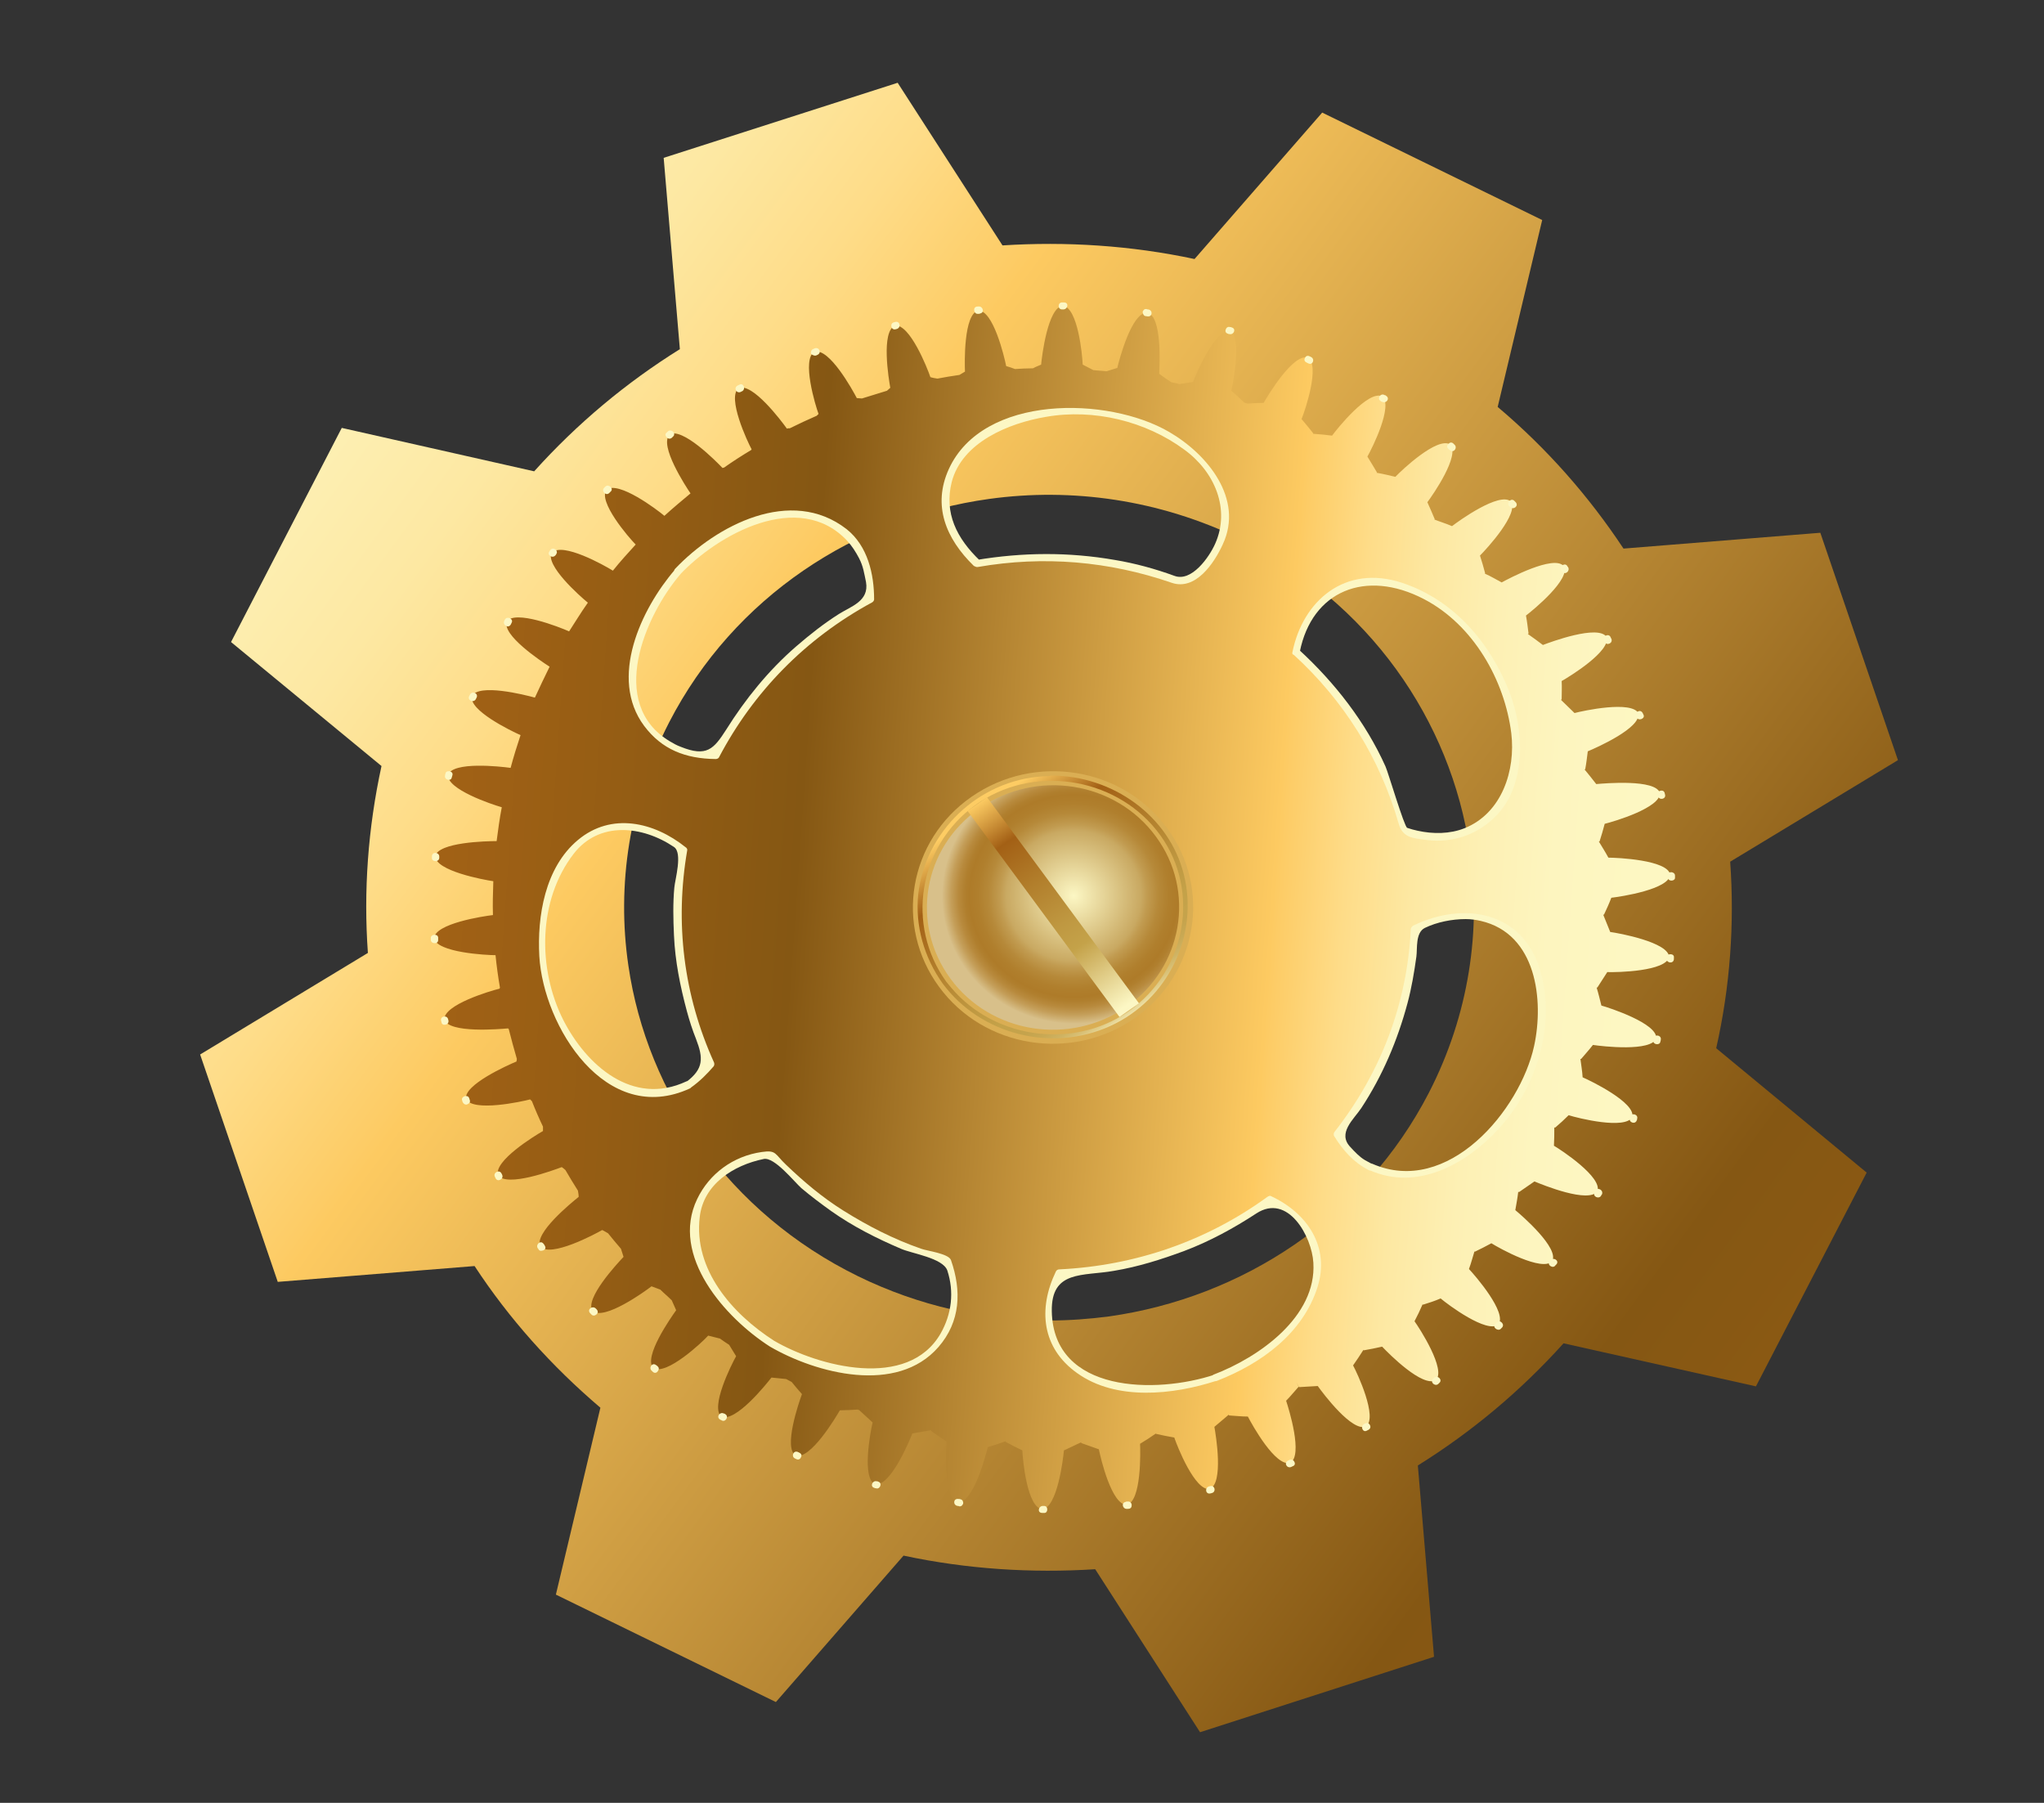<?xml version="1.0" encoding="utf-8"?>
<!-- Generator: Adobe Illustrator 24.1.2, SVG Export Plug-In . SVG Version: 6.00 Build 0)  -->
<svg version="1.1" id="Layer_1" xmlns="http://www.w3.org/2000/svg" xmlns:xlink="http://www.w3.org/1999/xlink" x="0px" y="0px"
	 viewBox="0 0 55.56 49" style="enable-background:new 0 0 55.56 49;" xml:space="preserve">
<rect x="0" y="0" width="55.56" height="49" fill="#333333" stroke="none"/>
<style type="text/css">
	.st0{clip-path:url(#SVGID_2_);}
	.st1{clip-path:url(#SVGID_4_);fill:url(#SVGID_5_);}
	.st2{clip-path:url(#SVGID_7_);}
	.st3{opacity:0.55;clip-path:url(#SVGID_9_);}
	.st4{clip-path:url(#SVGID_11_);}
	.st5{clip-path:url(#SVGID_15_);}
	.st6{clip-path:url(#SVGID_17_);fill:url(#SVGID_18_);}
	.st7{clip-path:url(#SVGID_20_);}
	.st8{clip-path:url(#SVGID_22_);fill:#FCF7C4;}
	.st9{clip-path:url(#SVGID_24_);fill:#FCF7C4;}
	.st10{clip-path:url(#SVGID_26_);fill:#FCF7C4;}
	.st11{clip-path:url(#SVGID_28_);fill:#FCF7C4;}
	.st12{clip-path:url(#SVGID_30_);fill:#FCF7C4;}
	.st13{clip-path:url(#SVGID_32_);fill:#FCF7C4;}
	.st14{clip-path:url(#SVGID_34_);fill:#FCF7C4;}
	.st15{clip-path:url(#SVGID_36_);fill:#FCF7C4;}
	.st16{clip-path:url(#SVGID_38_);fill:#FCF7C4;}
	.st17{clip-path:url(#SVGID_40_);fill:#FCF7C4;}
	.st18{clip-path:url(#SVGID_42_);fill:#FCF7C4;}
	.st19{clip-path:url(#SVGID_44_);fill:#FCF7C4;}
	.st20{clip-path:url(#SVGID_46_);fill:#FCF7C4;}
	.st21{clip-path:url(#SVGID_48_);fill:#FCF7C4;}
	.st22{clip-path:url(#SVGID_50_);fill:#FCF7C4;}
	.st23{clip-path:url(#SVGID_52_);fill:#FCF7C4;}
	.st24{clip-path:url(#SVGID_54_);fill:#FCF7C4;}
	.st25{clip-path:url(#SVGID_56_);fill:#FCF7C4;}
	.st26{clip-path:url(#SVGID_58_);fill:#FCF7C4;}
	.st27{clip-path:url(#SVGID_60_);fill:#FCF7C4;}
	.st28{clip-path:url(#SVGID_62_);fill:#FCF7C4;}
	.st29{clip-path:url(#SVGID_64_);fill:#FCF7C4;}
	.st30{clip-path:url(#SVGID_66_);fill:#FCF7C4;}
	.st31{clip-path:url(#SVGID_68_);fill:#FCF7C4;}
	.st32{clip-path:url(#SVGID_70_);fill:#FCF7C4;}
	.st33{clip-path:url(#SVGID_72_);fill:#FCF7C4;}
	.st34{clip-path:url(#SVGID_74_);fill:#FCF7C4;}
	.st35{clip-path:url(#SVGID_76_);fill:#FCF7C4;}
	.st36{clip-path:url(#SVGID_78_);fill:#FCF7C4;}
	.st37{clip-path:url(#SVGID_80_);fill:#FCF7C4;}
	.st38{clip-path:url(#SVGID_82_);fill:#FCF7C4;}
	.st39{clip-path:url(#SVGID_84_);fill:#FCF7C4;}
	.st40{clip-path:url(#SVGID_86_);fill:#FCF7C4;}
	.st41{clip-path:url(#SVGID_88_);fill:#FCF7C4;}
	.st42{clip-path:url(#SVGID_90_);fill:#FCF7C4;}
	.st43{clip-path:url(#SVGID_92_);fill:#FCF7C4;}
	.st44{clip-path:url(#SVGID_94_);fill:#FCF7C4;}
	.st45{clip-path:url(#SVGID_96_);fill:#FCF7C4;}
	.st46{clip-path:url(#SVGID_98_);fill:#FCF7C4;}
	.st47{clip-path:url(#SVGID_100_);fill:#FCF7C4;}
	.st48{clip-path:url(#SVGID_102_);fill:#FCF7C4;}
	.st49{clip-path:url(#SVGID_104_);fill:#FCF7C4;}
	.st50{clip-path:url(#SVGID_106_);fill:#FCF7C4;}
	.st51{clip-path:url(#SVGID_108_);fill:#FCF7C4;}
	.st52{clip-path:url(#SVGID_110_);fill:#FCF7C4;}
	.st53{clip-path:url(#SVGID_112_);fill:#FCF7C4;}
	.st54{clip-path:url(#SVGID_114_);fill:#FCF7C4;}
	.st55{clip-path:url(#SVGID_116_);fill:#FCF7C4;}
	.st56{clip-path:url(#SVGID_118_);fill:#FCF7C4;}
	.st57{clip-path:url(#SVGID_120_);fill:#FCF7C4;}
	.st58{clip-path:url(#SVGID_122_);fill:#FCF7C4;}
	.st59{clip-path:url(#SVGID_124_);fill:#FCF7C4;}
	.st60{clip-path:url(#SVGID_126_);fill:#FCF7C4;}
	.st61{clip-path:url(#SVGID_128_);}
	.st62{clip-path:url(#SVGID_130_);fill:url(#SVGID_131_);}
	.st63{clip-path:url(#SVGID_133_);}
	.st64{clip-path:url(#SVGID_135_);fill:none;stroke:#DAAE53;stroke-width:0.381;}
	.st65{clip-path:url(#SVGID_137_);}
	.st66{clip-path:url(#SVGID_139_);fill:url(#SVGID_140_);}
	.st67{clip-path:url(#SVGID_142_);}
	.st68{clip-path:url(#SVGID_144_);fill:url(#SVGID_145_);}
</style>
<g>
	<g>
		<defs>
			<rect id="SVGID_1_" y="0" width="55.56" height="49"/>
		</defs>
		<clipPath id="SVGID_2_">
			<use xlink:href="#SVGID_1_"  style="overflow:visible;"/>
		</clipPath>
		<g class="st0">
			<g>
				<defs>
					<path id="SVGID_3_" d="M23.33,34.69c-3.51-1.72-5.74-4.94-6.25-8.45c-0.32-2.18,0.02-4.49,1.11-6.61v0
						c1.76-3.41,5.08-5.57,8.7-6.07c2.25-0.31,4.62,0.02,6.81,1.08c3.51,1.71,5.74,4.94,6.25,8.45c0.32,2.19-0.02,4.49-1.11,6.61
						c-1.76,3.41-5.08,5.57-8.7,6.08h0c-0.54,0.07-1.08,0.11-1.63,0.11C26.76,35.89,24.99,35.5,23.33,34.69 M18.04,4.29l0.44,5.2
						c-1.46,0.91-2.79,2.02-3.96,3.32l-5.23-1.18l-3.01,5.82l4.09,3.37C10,22.52,9.88,24.22,10,25.9l-4.56,2.76l2.11,6.18l5.35-0.43
						c0.93,1.42,2.08,2.71,3.42,3.85l-1.21,5.08l5.98,2.92l3.47-3.98c1.73,0.37,3.49,0.48,5.21,0.37l2.85,4.43l6.36-2.05l-0.44-5.2
						c1.46-0.91,2.79-2.02,3.96-3.32l5.23,1.17l3.01-5.81l-4.09-3.38c0.38-1.68,0.5-3.39,0.38-5.07l4.56-2.76l-2.11-6.18l-5.35,0.43
						c-0.94-1.42-2.08-2.72-3.42-3.85l1.21-5.08l-5.98-2.92l-3.47,3.98c-1.73-0.37-3.49-0.48-5.22-0.37L24.4,2.25L18.04,4.29z"/>
				</defs>
				<clipPath id="SVGID_4_">
					<use xlink:href="#SVGID_3_"  style="overflow:visible;"/>
				</clipPath>
				
					<linearGradient id="SVGID_5_" gradientUnits="userSpaceOnUse" x1="-622.097" y1="487.367" x2="-621.097" y2="487.367" gradientTransform="matrix(-63.406 -44.316 44.316 -63.406 -60980.508 3381.129)">
					<stop  offset="0" style="stop-color:#A16115"/>
					<stop  offset="5.600000e-03" style="stop-color:#A16115"/>
					<stop  offset="0.138" style="stop-color:#955D14"/>
					<stop  offset="0.287" style="stop-color:#855713"/>
					<stop  offset="0.671" style="stop-color:#FDCA61"/>
					<stop  offset="0.677" style="stop-color:#FDCC66"/>
					<stop  offset="0.728" style="stop-color:#FEDC88"/>
					<stop  offset="0.781" style="stop-color:#FDE8A2"/>
					<stop  offset="0.836" style="stop-color:#FDF0B4"/>
					<stop  offset="0.894" style="stop-color:#FDF5BF"/>
					<stop  offset="0.96" style="stop-color:#FDF7C2"/>
					<stop  offset="1" style="stop-color:#FDF7C2"/>
				</linearGradient>
				<polygon class="st1" points="36.44,68.74 -15.6,32.37 20.59,-19.41 72.63,16.96 				"/>
			</g>
		</g>
	</g>
	<g>
		<defs>
			<rect id="SVGID_6_" y="0" width="55.56" height="49"/>
		</defs>
		<clipPath id="SVGID_7_">
			<use xlink:href="#SVGID_6_"  style="overflow:visible;"/>
		</clipPath>
		<g class="st2">
			<g>
				<defs>
					<rect id="SVGID_8_" y="0" width="55.56" height="49"/>
				</defs>
				<clipPath id="SVGID_9_">
					<use xlink:href="#SVGID_8_"  style="overflow:visible;"/>
				</clipPath>
				<g class="st3">
					<g>
						<g>
							<defs>
								<rect id="SVGID_10_" x="9.37" y="5.86" width="46.8" height="46.08"/>
							</defs>
							<clipPath id="SVGID_11_">
								<use xlink:href="#SVGID_10_"  style="overflow:visible;"/>
							</clipPath>
							<g class="st4">
								<g>
									<defs>
										<rect id="SVGID_12_" x="9.37" y="5.86" width="46.8" height="46.08"/>
									</defs>
									<clipPath id="SVGID_13_">
										<use xlink:href="#SVGID_12_"  style="overflow:visible;"/>
									</clipPath>
								</g>
							</g>
						</g>
					</g>
				</g>
			</g>
		</g>
	</g>
	<g>
		<defs>
			<rect id="SVGID_14_" y="0" width="55.56" height="49"/>
		</defs>
		<clipPath id="SVGID_15_">
			<use xlink:href="#SVGID_14_"  style="overflow:visible;"/>
		</clipPath>
		<g class="st5">
			<g>
				<defs>
					<path id="SVGID_16_" d="M28.33,41.03h0.04l-0.02,0L28.33,41.03z M30.64,40.91l-0.02,0l0.04-0.01L30.64,40.91z M26.08,40.84
						l-0.02,0l-0.02,0L26.08,40.84z M32.9,40.49l-0.02,0.01l0.04-0.01L32.9,40.49z M23.84,40.36l-0.02-0.01l-0.02,0L23.84,40.36z
						 M35.08,39.78l-0.02,0.01l0.04-0.02L35.08,39.78z M21.68,39.57l-0.02-0.01l-0.02-0.01L21.68,39.57z M37.13,38.78l-0.02,0.01
						l0.04-0.02L37.13,38.78z M19.66,38.52l-0.02-0.01l-0.02-0.01L19.66,38.52z M39.03,37.53l-0.02,0.01l0.03-0.03L39.03,37.53z
						 M17.81,37.21l-0.02-0.02l-0.02-0.01L17.81,37.21z M40.74,36.03l-0.01,0.01l0.03-0.03L40.74,36.03z M16.15,35.66l-0.01-0.02
						l-0.02-0.01L16.15,35.66z M42.22,34.32l-0.01,0.02l0.03-0.03L42.22,34.32z M14.72,33.9l-0.01-0.02l-0.01-0.02L14.72,33.9z
						 M43.44,32.43l-0.01,0.02l0.02-0.04L43.44,32.43z M13.56,31.98l-0.01-0.02l-0.01-0.02L13.56,31.98z M44.39,30.4l-0.01,0.02
						l0.02-0.04L44.39,30.4z M12.68,29.92l-0.01-0.02l-0.01-0.02L12.68,29.92z M45.05,28.26l0,0.02l0.01-0.04L45.05,28.26z
						 M12.09,27.76l0-0.02l-0.01-0.02L12.09,27.76z M45.4,26.05v0.02l0-0.04L45.4,26.05z M11.81,25.54l0-0.02l0-0.02L11.81,25.54z
						 M45.43,23.82l0,0.02l0-0.04L45.43,23.82z M28.9,36.88c-0.12-0.15-0.21-0.31-0.28-0.49c-0.22-0.57-0.13-1.19,0.19-1.78
						c2.06-0.08,4.06-0.77,5.72-2c0.35,0.15,0.65,0.35,0.89,0.6c0.12,0.15,0.21,0.32,0.28,0.49c0.51,1.35-0.67,3.03-2.65,3.74
						c-0.6,0.22-1.21,0.32-1.77,0.32C30.28,37.77,29.41,37.45,28.9,36.88 M20.99,36.52c-1.78-1.1-2.58-2.97-1.79-4.18
						c0.36-0.56,1-0.89,1.76-0.97c0.61,0.66,1.32,1.25,2.13,1.74c0.85,0.52,1.75,0.9,2.67,1.15c0.28,0.72,0.26,1.44-0.11,2.02
						c-0.42,0.65-1.22,0.99-2.14,0.99C22.7,37.27,21.81,37.03,20.99,36.52 M37.26,31.73c-0.02-0.01-0.05-0.02-0.07-0.03
						c-0.01,0-0.01-0.01-0.02-0.01c-0.01-0.01-0.03-0.02-0.05-0.03c-0.01,0-0.01-0.01-0.02-0.01c-0.02-0.01-0.03-0.02-0.05-0.03
						c-0.01,0-0.01-0.01-0.02-0.01c-0.02-0.01-0.04-0.02-0.05-0.04c0,0-0.01,0-0.01-0.01c-0.26-0.19-0.47-0.43-0.63-0.73
						c0.2-0.25,0.38-0.5,0.56-0.77c0.97-1.5,1.47-3.16,1.54-4.81c0.46-0.24,0.93-0.37,1.39-0.36h0c0.01,0,0.03,0,0.04,0
						c0.01,0,0.01,0,0.01,0c0.01,0,0.03,0,0.04,0c0.01,0,0.01,0,0.02,0c0.01,0,0.02,0,0.04,0c0.01,0,0.01,0,0.02,0
						c0.01,0,0.02,0,0.03,0c0.01,0,0.02,0,0.03,0c0.01,0,0.02,0,0.03,0c0.01,0,0.02,0,0.03,0.01c0.01,0,0.02,0,0.02,0
						c0.02,0,0.04,0.01,0.06,0.01c0,0,0,0,0,0c0.02,0,0.04,0.01,0.06,0.01c0,0,0,0,0.01,0c0.02,0,0.04,0.01,0.06,0.01
						c0,0,0.01,0,0.01,0c0.02,0,0.04,0.01,0.06,0.02c0,0,0.01,0,0.01,0c0.02,0,0.03,0.01,0.05,0.02c0,0,0.01,0,0.01,0
						c0.02,0.01,0.03,0.01,0.05,0.02c0.01,0,0.01,0,0.02,0.01c0.02,0.01,0.03,0.01,0.05,0.02c0.01,0,0.01,0,0.01,0.01
						c0.02,0.01,0.04,0.02,0.06,0.03c1.33,0.64,1.64,2.65,0.7,4.49c-0.74,1.45-2.05,2.35-3.22,2.35
						C37.84,31.93,37.54,31.87,37.26,31.73 M14.81,26.47c-0.29-1.64,0.24-3.15,1.23-3.8c0.19-0.1,0.39-0.17,0.6-0.2
						c0.67-0.11,1.35,0.13,1.92,0.63c-0.38,1.98-0.11,4.01,0.74,5.82c-0.17,0.23-0.38,0.42-0.6,0.56c-0.19,0.1-0.39,0.17-0.6,0.21
						c-0.11,0.02-0.22,0.03-0.33,0.03C16.42,29.71,15.14,28.34,14.81,26.47 M38.98,22.73c-0.01,0-0.02,0-0.03,0
						c-0.01,0-0.02,0-0.03,0c-0.01,0-0.02,0-0.03,0s-0.02,0-0.03,0c-0.01,0-0.02,0-0.04,0c-0.01,0-0.02,0-0.03,0l-0.04,0
						c-0.01,0-0.02,0-0.03,0c-0.03,0-0.05-0.01-0.08-0.01c-0.01,0-0.01,0-0.02,0c-0.01,0-0.03,0-0.04-0.01c-0.01,0-0.02,0-0.03,0
						c-0.01,0-0.03,0-0.04-0.01c-0.01,0-0.02,0-0.03-0.01c-0.01,0-0.02-0.01-0.04-0.01c-0.01,0-0.02,0-0.03-0.01
						c-0.01,0-0.03-0.01-0.04-0.01c-0.01,0-0.02-0.01-0.03-0.01c-0.01,0-0.02-0.01-0.04-0.01c-0.01,0-0.02-0.01-0.03-0.01
						c-0.01,0-0.03-0.01-0.04-0.01c-0.01,0-0.02-0.01-0.03-0.01c-0.01,0-0.03-0.01-0.04-0.01c-0.46-1.83-1.46-3.53-2.94-4.86
						c0.06-0.41,0.2-0.77,0.42-1.08c0,0,0,0,0,0c0.03-0.04,0.06-0.09,0.1-0.13c0,0,0.01-0.01,0.01-0.01
						c0.02-0.02,0.03-0.04,0.05-0.06c0,0,0,0,0,0c0.01-0.01,0.02-0.02,0.03-0.04c0,0,0.01-0.01,0.01-0.01l0.03-0.03
						c0.01,0,0.01-0.01,0.02-0.01c0.01-0.01,0.02-0.02,0.03-0.03c0.01-0.01,0.01-0.01,0.02-0.02c0.01-0.01,0.02-0.02,0.03-0.02
						c0.01-0.01,0.01-0.01,0.02-0.02c0.01-0.01,0.02-0.01,0.03-0.02c0.01-0.01,0.02-0.01,0.02-0.02c0.01-0.01,0.02-0.01,0.03-0.02
						c0.01-0.01,0.02-0.01,0.03-0.02c0.01-0.01,0.02-0.01,0.02-0.02c0.01-0.01,0.02-0.01,0.03-0.02c0.01,0,0.01-0.01,0.02-0.01
						c0.01-0.01,0.02-0.01,0.04-0.02c0.01,0,0.01-0.01,0.02-0.01c0.02-0.01,0.04-0.02,0.06-0.03c1.29-0.72,3.18,0.15,4.23,1.92
						c1.05,1.78,0.85,3.8-0.44,4.52c-0.02,0.01-0.04,0.02-0.06,0.03c-0.01,0-0.01,0.01-0.02,0.01c-0.01,0.01-0.02,0.01-0.04,0.02
						c-0.01,0-0.01,0.01-0.02,0.01c-0.01,0-0.02,0.01-0.03,0.02c-0.01,0-0.02,0.01-0.02,0.01c-0.01,0-0.02,0.01-0.03,0.01
						c-0.01,0-0.02,0.01-0.03,0.01c-0.01,0-0.02,0.01-0.03,0.01c-0.01,0-0.02,0.01-0.03,0.01c-0.01,0-0.02,0.01-0.04,0.01
						c-0.01,0-0.02,0.01-0.02,0.01c-0.01,0-0.03,0.01-0.05,0.01c-0.01,0-0.02,0-0.02,0.01c-0.02,0-0.03,0.01-0.05,0.01
						c-0.01,0-0.02,0-0.03,0.01c-0.01,0-0.02,0-0.03,0.01c-0.01,0-0.02,0-0.03,0.01c-0.01,0-0.02,0-0.03,0.01c-0.01,0-0.02,0-0.03,0
						s-0.02,0-0.03,0c-0.01,0-0.02,0-0.03,0c-0.01,0-0.02,0-0.03,0c-0.01,0-0.02,0-0.03,0c-0.01,0-0.02,0-0.03,0
						c-0.01,0-0.02,0-0.03,0c-0.01,0-0.03,0-0.04,0c-0.02,0-0.03,0-0.05,0c-0.01,0-0.03,0-0.04,0c-0.01,0-0.02,0-0.03,0
						c-0.01,0-0.02,0-0.03,0c-0.01,0-0.02,0-0.03,0C39,22.73,38.99,22.73,38.98,22.73 M18.47,20.4C18.47,20.4,18.47,20.4,18.47,20.4
						c-0.05-0.02-0.09-0.04-0.13-0.06c-0.01,0-0.01-0.01-0.02-0.01c-0.01-0.01-0.02-0.01-0.03-0.01c-0.01,0-0.02-0.01-0.02-0.01
						c-0.01,0-0.02-0.01-0.03-0.01c-0.02-0.01-0.03-0.02-0.05-0.03c-0.01,0-0.01-0.01-0.02-0.01c-0.01-0.01-0.02-0.01-0.03-0.02
						c-0.01,0-0.01-0.01-0.02-0.01c-0.01-0.01-0.02-0.02-0.04-0.02c0,0-0.01,0-0.01-0.01c-0.02-0.01-0.03-0.02-0.05-0.03
						c0,0-0.01-0.01-0.01-0.01c-0.01-0.01-0.02-0.02-0.04-0.03c0,0-0.01-0.01-0.01-0.01c-0.01-0.01-0.03-0.02-0.05-0.04
						c-1.12-0.95-0.9-2.97,0.49-4.51c1.39-1.54,3.42-2.02,4.54-1.07c0.02,0.02,0.03,0.03,0.05,0.04c0.01,0.01,0.01,0.01,0.02,0.02
						c0.01,0.01,0.02,0.02,0.03,0.03c0.01,0.01,0.01,0.01,0.02,0.02c0.01,0.01,0.02,0.02,0.02,0.03c0.01,0.01,0.01,0.02,0.02,0.02
						c0.01,0.01,0.01,0.02,0.02,0.02c0.01,0.01,0.01,0.02,0.02,0.02c0,0.01,0.01,0.02,0.02,0.02c0.01,0.01,0.01,0.02,0.02,0.03
						c0.01,0.01,0.01,0.02,0.02,0.02c0.01,0.01,0.02,0.02,0.02,0.03c0,0.01,0.01,0.01,0.01,0.02c0.01,0.01,0.02,0.02,0.02,0.03
						c0,0.01,0.01,0.01,0.01,0.01c0.01,0.01,0.02,0.03,0.03,0.04c0,0,0,0,0,0c0.01,0.02,0.03,0.05,0.04,0.07
						c0,0.01,0,0.01,0.01,0.01c0.03,0.05,0.05,0.1,0.08,0.15c0,0,0,0,0,0c0.16,0.35,0.23,0.74,0.22,1.17
						c-1.47,0.77-2.75,1.91-3.7,3.37c-0.18,0.28-0.35,0.58-0.51,0.88c-0.03,0-0.06,0-0.1,0C19.03,20.56,18.74,20.51,18.47,20.4
						 M25.75,14.04C25.75,14.03,25.75,14.03,25.75,14.04c0-0.02-0.01-0.04-0.01-0.06c0,0,0-0.01,0-0.01c0-0.02-0.01-0.04-0.01-0.05
						c0-0.01,0-0.01,0-0.01c0-0.02-0.01-0.03-0.01-0.05c0-0.01,0-0.01,0-0.02c0-0.02,0-0.03-0.01-0.05c0-0.01,0-0.01,0-0.02
						c0-0.02,0-0.03,0-0.04c0-0.01,0-0.02,0-0.02c0-0.01,0-0.03,0-0.04c0-0.01,0-0.02,0-0.03c0-0.01,0-0.02,0-0.03
						c0-0.01,0-0.02,0-0.04c0-0.01,0-0.02,0-0.03c0-0.01,0-0.03,0-0.04c0-0.01,0-0.02,0-0.02c0-0.02,0-0.04,0.01-0.07
						c0.17-1.43,2-2.41,4.09-2.19c2.1,0.23,3.66,1.57,3.5,3.01c0,0.02-0.01,0.04-0.01,0.06c0,0.01,0,0.02-0.01,0.02
						c0,0.01,0,0.03-0.01,0.04c0,0.01,0,0.02-0.01,0.03c0,0.01-0.01,0.02-0.01,0.04c0,0.01-0.01,0.02-0.01,0.03
						c0,0.01-0.01,0.02-0.01,0.03c0,0.01-0.01,0.02-0.01,0.03c0,0.01-0.01,0.02-0.01,0.03c0,0.01-0.01,0.02-0.01,0.03
						c0,0.01-0.01,0.02-0.01,0.03c-0.01,0.01-0.01,0.02-0.01,0.03c0,0.01-0.01,0.02-0.01,0.02c-0.01,0.01-0.01,0.02-0.01,0.04
						c0,0.01-0.01,0.01-0.01,0.02c-0.01,0.01-0.01,0.03-0.02,0.04c0,0.01-0.01,0.01-0.01,0.01c-0.01,0.02-0.01,0.03-0.02,0.05
						c0,0,0,0,0,0c-0.01,0.02-0.02,0.05-0.03,0.07c0,0.01-0.01,0.01-0.01,0.01c-0.02,0.05-0.05,0.09-0.08,0.14l0,0
						c-0.2,0.31-0.49,0.58-0.85,0.8c-1.81-0.71-3.75-0.86-5.59-0.53c-0.32-0.29-0.57-0.61-0.71-0.96c0,0,0,0,0,0
						c-0.02-0.05-0.04-0.1-0.06-0.15c0-0.01,0-0.01,0-0.01c-0.01-0.02-0.01-0.05-0.02-0.08l0,0C25.76,14.08,25.76,14.06,25.75,14.04
						 M28.87,8.31l0.02,0c-0.41,0.04-0.57,1.38-0.59,1.6c-0.07,0.03-0.15,0.06-0.22,0.1c-0.16,0-0.33,0.01-0.49,0.02
						c-0.08-0.03-0.16-0.06-0.24-0.08c-0.05-0.25-0.35-1.52-0.76-1.51l0.02-0.01l-0.04,0.01l0.02,0c-0.4,0.1-0.37,1.43-0.36,1.66
						c-0.05,0.03-0.1,0.06-0.15,0.09c-0.2,0.03-0.4,0.06-0.6,0.1c-0.06-0.01-0.13-0.02-0.19-0.04c-0.08-0.24-0.56-1.45-0.96-1.4
						l0.02-0.01l-0.04,0.01l0.02,0c-0.39,0.15-0.17,1.47-0.13,1.69c-0.03,0.03-0.06,0.05-0.09,0.08c-0.23,0.07-0.45,0.14-0.68,0.21
						c-0.05,0-0.09-0.01-0.14-0.01c-0.12-0.23-0.75-1.37-1.15-1.26l0.02-0.01l-0.04,0.02l0.02-0.01c-0.36,0.2,0.03,1.48,0.11,1.69
						c-0.02,0.02-0.03,0.03-0.05,0.05c-0.25,0.11-0.49,0.22-0.73,0.34c-0.03,0-0.06,0-0.08,0.01c-0.15-0.21-0.94-1.26-1.31-1.1
						l0.02-0.01l-0.04,0.02l0.02-0.01c-0.33,0.24,0.24,1.46,0.35,1.66c0,0.01-0.01,0.01-0.01,0.02c-0.25,0.15-0.5,0.31-0.74,0.48
						c-0.01,0-0.02,0-0.04,0.01c-0.18-0.19-1.1-1.12-1.45-0.91l0.02-0.01l-0.03,0.03l0.02-0.01c-0.29,0.28,0.44,1.4,0.57,1.59
						c-0.24,0.2-0.48,0.4-0.71,0.61c0,0,0,0,0,0c-0.2-0.17-1.25-0.96-1.57-0.71l0.01-0.02l-0.03,0.03l0.02-0.01
						c-0.25,0.31,0.6,1.3,0.79,1.49c-0.21,0.23-0.42,0.46-0.62,0.71c-0.24-0.15-1.37-0.78-1.65-0.49l0.01-0.02l-0.03,0.03l0.01-0.02
						c-0.2,0.34,0.76,1.19,0.98,1.37c-0.1,0.14-0.19,0.28-0.28,0.42c-0.08,0.12-0.15,0.24-0.23,0.36c-0.27-0.12-1.47-0.59-1.69-0.27
						l0.01-0.02l-0.02,0.04l0.01-0.02c-0.15,0.36,0.91,1.07,1.16,1.23c-0.14,0.28-0.27,0.56-0.4,0.84
						c-0.29-0.08-1.53-0.39-1.71-0.04l0.01-0.02l-0.02,0.04l0.01-0.02c-0.1,0.38,1.05,0.94,1.32,1.06c-0.1,0.3-0.19,0.59-0.27,0.89
						c-0.29-0.04-1.57-0.18-1.7,0.19l0-0.02l-0.01,0.04l0.01-0.02c-0.04,0.39,1.18,0.8,1.46,0.88c-0.06,0.31-0.1,0.61-0.14,0.92
						c-0.28,0-1.59,0.03-1.67,0.41l0-0.02l0,0.04l0-0.02c0.01,0.4,1.31,0.64,1.58,0.68c-0.01,0.31-0.02,0.62-0.01,0.92v0
						c-0.26,0.03-1.58,0.23-1.6,0.63c0.07,0.39,1.43,0.46,1.67,0.46c0.03,0.3,0.07,0.59,0.12,0.88c0,0.01-0.01,0.02-0.01,0.03
						c-0.25,0.06-1.53,0.44-1.5,0.84c0.12,0.38,1.5,0.26,1.73,0.24c0.01,0.01,0.01,0.01,0.02,0.02c0.07,0.27,0.14,0.54,0.22,0.81
						c0,0.02-0.01,0.05-0.01,0.07c-0.24,0.1-1.45,0.64-1.37,1.02c0.18,0.36,1.52,0.07,1.74,0.01c0.02,0.02,0.03,0.03,0.05,0.05
						c0.09,0.23,0.19,0.46,0.3,0.69c0,0.04,0,0.08,0,0.12c-0.23,0.13-1.35,0.82-1.22,1.2c0.23,0.34,1.52-0.14,1.73-0.22
						c0.03,0.02,0.07,0.05,0.1,0.08c0.11,0.19,0.22,0.37,0.34,0.56c0.01,0.06,0.02,0.11,0.02,0.17c-0.2,0.16-1.23,1-1.04,1.35
						c0.27,0.31,1.49-0.34,1.68-0.45c0.06,0.03,0.11,0.06,0.16,0.09c0.11,0.14,0.23,0.28,0.35,0.42c0.02,0.07,0.05,0.15,0.07,0.22
						c-0.18,0.19-1.07,1.15-0.84,1.47c0.31,0.27,1.42-0.53,1.6-0.67c0.08,0.03,0.16,0.06,0.24,0.09c0.1,0.1,0.21,0.19,0.31,0.29
						c0.04,0.09,0.08,0.18,0.12,0.27c-0.15,0.21-0.9,1.28-0.62,1.57c0.35,0.22,1.34-0.71,1.49-0.88c0.11,0.03,0.21,0.05,0.32,0.08
						c0.08,0.06,0.16,0.11,0.25,0.17c0.06,0.1,0.13,0.21,0.19,0.31c-0.13,0.23-0.71,1.39-0.4,1.64c0.38,0.17,1.22-0.88,1.36-1.06
						c0.13,0.01,0.27,0.03,0.4,0.04c0.05,0.03,0.1,0.05,0.15,0.08c0.09,0.11,0.18,0.22,0.28,0.33c-0.09,0.24-0.51,1.47-0.17,1.67
						c0.4,0.12,1.09-1.04,1.2-1.23c0.16,0,0.32-0.01,0.48-0.02c0.01,0.01,0.02,0.01,0.04,0.01v0c0.12,0.11,0.25,0.23,0.37,0.34
						c-0.06,0.25-0.3,1.53,0.07,1.68c0.41,0.07,0.93-1.17,1.01-1.38c0.17-0.03,0.34-0.06,0.51-0.09l0,0.02
						c0.14,0.1,0.27,0.19,0.42,0.29c-0.02,0.26-0.09,1.55,0.31,1.65c0.42,0.02,0.76-1.29,0.81-1.5c0.17-0.05,0.33-0.1,0.49-0.16
						l0,0.02c0.15,0.08,0.3,0.16,0.45,0.23c0.01,0.26,0.13,1.55,0.54,1.6c0.41-0.04,0.57-1.37,0.59-1.6
						c0.16-0.07,0.31-0.15,0.47-0.22l0,0.02c0.16,0.06,0.32,0.11,0.48,0.17c0.05,0.25,0.35,1.52,0.76,1.51
						c0.4-0.1,0.37-1.44,0.36-1.66c0.15-0.09,0.29-0.18,0.43-0.28l-0.02-0.09l0.02,0.1c0.17,0.04,0.33,0.07,0.5,0.1
						c0.08,0.24,0.56,1.45,0.96,1.4c0.39-0.15,0.17-1.47,0.13-1.69c0.13-0.11,0.26-0.22,0.39-0.33l0.01,0.02
						c0.17,0.01,0.34,0.03,0.51,0.03c0.12,0.23,0.75,1.37,1.15,1.26c0.36-0.2-0.04-1.48-0.11-1.69c0.12-0.12,0.23-0.26,0.34-0.38
						l-0.06-0.12l0.07,0.13c0.17-0.01,0.34-0.02,0.51-0.03c0.15,0.21,0.94,1.26,1.31,1.1c0.33-0.24-0.24-1.46-0.35-1.66
						c0.1-0.14,0.19-0.28,0.28-0.42l0.01,0.01c0.17-0.03,0.33-0.06,0.5-0.1c0.18,0.19,1.1,1.12,1.46,0.91
						c0.29-0.28-0.45-1.42-0.58-1.6c0.08-0.15,0.15-0.3,0.22-0.46l0.01,0.01c0.16-0.05,0.32-0.1,0.48-0.17
						c0.2,0.17,1.26,0.96,1.57,0.71c0.25-0.32-0.64-1.34-0.8-1.51c0.06-0.16,0.1-0.32,0.15-0.48l0.01,0.01
						c0.15-0.07,0.3-0.15,0.45-0.23c0.22,0.14,1.38,0.78,1.65,0.49c0.21-0.35-0.83-1.25-1-1.39c0.03-0.17,0.06-0.33,0.08-0.5
						l0.02,0.01c0.14-0.1,0.28-0.19,0.42-0.29c0.24,0.1,1.47,0.6,1.71,0.27c0.15-0.38-0.99-1.13-1.18-1.24
						c0.01-0.17,0.01-0.33,0.01-0.5l0.02,0.01c0.13-0.11,0.25-0.22,0.37-0.34c0.25,0.08,1.54,0.4,1.73,0.05
						c0.1-0.39-1.14-0.99-1.35-1.08c-0.01-0.17-0.04-0.34-0.06-0.5l0.02,0c0.11-0.13,0.22-0.25,0.32-0.38
						c0.26,0.04,1.59,0.19,1.72-0.18c0.04-0.4-1.27-0.83-1.49-0.89c-0.04-0.16-0.08-0.33-0.13-0.49l0.02,0
						c0.09-0.14,0.18-0.28,0.27-0.42c0.27,0.01,1.6-0.02,1.68-0.41c-0.01-0.4-1.37-0.65-1.6-0.68c-0.06-0.16-0.13-0.31-0.19-0.47
						l0.02,0c0.07-0.15,0.14-0.3,0.2-0.46c0.26-0.03,1.58-0.23,1.6-0.63c-0.07-0.4-1.45-0.46-1.68-0.46
						c-0.08-0.15-0.17-0.29-0.26-0.44l0.02,0c0.05-0.16,0.1-0.32,0.14-0.48c0.25-0.06,1.53-0.44,1.5-0.84l0.01,0.02l-0.01-0.04
						l0,0.02c-0.12-0.38-1.5-0.26-1.73-0.24c-0.11-0.14-0.21-0.27-0.32-0.4l0.02,0c0.03-0.16,0.05-0.33,0.07-0.49
						c0.24-0.1,1.46-0.64,1.37-1.03l0.01,0.02l-0.01-0.04l0.01,0.02c-0.18-0.36-1.52-0.07-1.74-0.01c-0.12-0.12-0.25-0.24-0.37-0.36
						l0.02-0.01c0-0.16,0.01-0.33,0-0.5c0.23-0.13,1.35-0.82,1.22-1.2l0.01,0.02l-0.02-0.04l0.01,0.02
						c-0.23-0.34-1.52,0.14-1.73,0.22c-0.13-0.1-0.27-0.2-0.41-0.3l0.02-0.01c-0.02-0.16-0.04-0.33-0.07-0.49
						c0.21-0.16,1.23-1,1.03-1.35l0.01,0.02l-0.03-0.04l0.01,0.02c-0.27-0.3-1.48,0.34-1.68,0.45c-0.15-0.08-0.3-0.17-0.46-0.24
						l0.01-0.01c-0.04-0.16-0.09-0.32-0.14-0.48c0.19-0.19,1.07-1.15,0.84-1.47l0.02,0.01l-0.03-0.03l0.01,0.02
						c-0.31-0.27-1.42,0.53-1.6,0.67c-0.16-0.07-0.33-0.12-0.48-0.18l-0.04,0.04l0.05-0.05c-0.06-0.15-0.13-0.3-0.2-0.46
						c0.15-0.2,0.9-1.28,0.62-1.57l0.02,0.01l-0.03-0.03l0.01,0.02c-0.35-0.22-1.33,0.71-1.49,0.88c-0.17-0.04-0.33-0.08-0.51-0.11
						l0.01-0.01c-0.08-0.14-0.17-0.28-0.26-0.43c0.13-0.23,0.71-1.39,0.4-1.64l0.02,0.01l-0.04-0.02l0.02,0.01
						c-0.38-0.17-1.22,0.88-1.36,1.07c-0.17-0.02-0.34-0.04-0.51-0.05c0,0,0,0-0.01,0l0.01-0.01c-0.1-0.13-0.21-0.26-0.32-0.39
						c0.1-0.24,0.51-1.47,0.17-1.67l0.02,0.01l-0.04-0.02l0.02,0.01c-0.4-0.12-1.09,1.04-1.2,1.23c-0.15,0-0.3,0.01-0.44,0.02
						c-0.03-0.01-0.06-0.02-0.09-0.03c-0.11-0.11-0.23-0.22-0.35-0.32c0.06-0.25,0.3-1.52-0.07-1.68l0.02,0l-0.04-0.01L33.44,9
						c-0.41-0.07-0.93,1.17-1.01,1.38c-0.12,0.02-0.25,0.04-0.37,0.06c-0.07-0.02-0.15-0.04-0.22-0.05
						c-0.11-0.07-0.22-0.15-0.33-0.23c0.01-0.26,0.08-1.56-0.32-1.66l0.02,0L31.16,8.5l0.02,0c-0.42-0.02-0.76,1.29-0.81,1.5
						c-0.1,0.03-0.2,0.06-0.29,0.09c-0.12-0.01-0.24-0.02-0.36-0.03c-0.1-0.05-0.19-0.1-0.29-0.15c-0.01-0.26-0.13-1.55-0.54-1.6
						l0.02,0L28.87,8.31L28.87,8.31z"/>
				</defs>
				<clipPath id="SVGID_17_">
					<use xlink:href="#SVGID_16_"  style="overflow:visible;"/>
				</clipPath>
				
					<linearGradient id="SVGID_18_" gradientUnits="userSpaceOnUse" x1="-592.913" y1="501.239" x2="-591.913" y2="501.239" gradientTransform="matrix(33.591 2.188 -2.188 33.591 21025.258 -15516.28)">
					<stop  offset="0" style="stop-color:#A16115"/>
					<stop  offset="5.600000e-03" style="stop-color:#A16115"/>
					<stop  offset="0.138" style="stop-color:#955D14"/>
					<stop  offset="0.287" style="stop-color:#855713"/>
					<stop  offset="0.671" style="stop-color:#FDCA61"/>
					<stop  offset="0.677" style="stop-color:#FDCC66"/>
					<stop  offset="0.728" style="stop-color:#FEDC88"/>
					<stop  offset="0.781" style="stop-color:#FDE8A2"/>
					<stop  offset="0.836" style="stop-color:#FDF0B4"/>
					<stop  offset="0.894" style="stop-color:#FDF5BF"/>
					<stop  offset="0.96" style="stop-color:#FDF7C2"/>
					<stop  offset="1" style="stop-color:#FDF7C2"/>
				</linearGradient>
				<polygon class="st6" points="11.95,6.13 47.56,8.45 45.29,43.21 9.69,40.89 				"/>
			</g>
		</g>
	</g>
	<g>
		<defs>
			<rect id="SVGID_19_" y="0" width="55.56" height="49"/>
		</defs>
		<clipPath id="SVGID_20_">
			<use xlink:href="#SVGID_19_"  style="overflow:visible;"/>
		</clipPath>
		<g class="st7">
			<g>
				<defs>
					<rect id="SVGID_21_" y="0" width="55.56" height="49"/>
				</defs>
				<clipPath id="SVGID_22_">
					<use xlink:href="#SVGID_21_"  style="overflow:visible;"/>
				</clipPath>
				<path class="st8" d="M37.32,31.65c-0.07-0.04-0.15-0.08-0.22-0.12c-0.15-0.09-0.28-0.23-0.39-0.35
					c-0.37-0.38,0.09-0.76,0.29-1.06c0.58-0.88,0.99-1.85,1.26-2.86c0.11-0.41,0.18-0.83,0.24-1.26c0.03-0.22-0.03-0.65,0.23-0.78
					c0.33-0.16,0.74-0.24,1.11-0.24c0.14,0,0.28,0.02,0.41,0.05c1.52,0.35,1.72,2.16,1.45,3.4c-0.38,1.74-2.34,4.1-4.4,3.2
					c-0.12-0.05-0.18,0.13-0.06,0.18c1.28,0.56,2.59-0.16,3.46-1.09c1.06-1.13,1.6-2.84,1.17-4.33c-0.47-1.63-2.09-1.9-3.46-1.23
					c-0.03,0.02-0.05,0.05-0.06,0.08c-0.1,2.03-0.81,3.91-2.08,5.53c-0.02,0.03-0.02,0.07-0.01,0.1c0.24,0.39,0.53,0.72,0.94,0.93
					C37.32,31.87,37.43,31.71,37.32,31.65"/>
			</g>
			<g>
				<defs>
					<rect id="SVGID_23_" y="0" width="55.56" height="49"/>
				</defs>
				<clipPath id="SVGID_24_">
					<use xlink:href="#SVGID_23_"  style="overflow:visible;"/>
				</clipPath>
				<path class="st9" d="M33.02,37.36c-1.59,0.53-4.39,0.51-4.43-1.72c-0.02-1.13,0.85-0.95,1.69-1.1c0.66-0.11,1.29-0.31,1.91-0.54
					c0.69-0.26,1.35-0.62,1.96-1.02c0.86-0.56,1.51,0.63,1.55,1.34c0.09,1.47-1.48,2.57-2.71,3.04c-0.12,0.05-0.03,0.22,0.09,0.17
					c1.21-0.47,2.33-1.29,2.73-2.54c0.35-1.09-0.27-2.02-1.26-2.48c-0.03-0.02-0.07,0-0.1,0.02c-1.65,1.2-3.59,1.87-5.65,1.97
					c-0.05,0-0.08,0.02-0.1,0.06c-0.49,1.02-0.38,2.08,0.58,2.76c1.06,0.76,2.61,0.59,3.78,0.21C33.18,37.5,33.14,37.31,33.02,37.36
					"/>
			</g>
			<g>
				<defs>
					<rect id="SVGID_25_" y="0" width="55.56" height="49"/>
				</defs>
				<clipPath id="SVGID_26_">
					<use xlink:href="#SVGID_25_"  style="overflow:visible;"/>
				</clipPath>
				<path class="st10" d="M35.33,17.72c0.33-1.66,1.79-2.26,3.37-1.44c1.35,0.7,2.2,2.21,2.38,3.65c0.12,1-0.25,2.17-1.27,2.58
					c-0.4,0.16-0.86,0.16-1.27,0.07c-0.1-0.02-0.2-0.05-0.29-0.08c-0.08-0.03-0.52-1.52-0.59-1.67c-0.54-1.2-1.37-2.27-2.35-3.17
					c-0.09-0.08-0.24,0.04-0.15,0.13c1.38,1.26,2.35,2.82,2.86,4.6c0.11,0.38,0.38,0.39,0.76,0.44c0.74,0.09,1.42-0.16,1.92-0.69
					c0.8-0.86,0.72-2.32,0.33-3.33c-0.52-1.33-1.5-2.5-2.92-2.97c-1.55-0.51-2.7,0.49-2.98,1.89C35.1,17.83,35.3,17.84,35.33,17.72"
					/>
			</g>
			<g>
				<defs>
					<rect id="SVGID_27_" y="0" width="55.56" height="49"/>
				</defs>
				<clipPath id="SVGID_28_">
					<use xlink:href="#SVGID_27_"  style="overflow:visible;"/>
				</clipPath>
				<path class="st11" d="M21.04,36.44c-1.15-0.74-2.19-1.94-2.02-3.36c0.1-0.89,0.91-1.41,1.74-1.58c0.29-0.06,0.83,0.62,1.02,0.79
					c0.26,0.22,0.54,0.43,0.82,0.63c0.58,0.41,1.23,0.74,1.89,1.02c0.29,0.13,1.14,0.25,1.26,0.59c0.19,0.58,0.12,1.18-0.18,1.71
					C24.68,37.79,22.24,37.14,21.04,36.44c-0.11-0.06-0.22,0.1-0.11,0.16c1.26,0.73,3.45,1.31,4.58,0.01
					c0.6-0.69,0.63-1.53,0.34-2.36c-0.06-0.18-0.65-0.25-0.81-0.31c-0.75-0.26-1.45-0.62-2.12-1.04c-0.56-0.35-1.07-0.78-1.55-1.24
					c-0.31-0.29-0.26-0.41-0.66-0.35c-0.78,0.11-1.43,0.59-1.76,1.28c-0.74,1.54,0.76,3.23,1.98,4.01
					C21.04,36.67,21.15,36.51,21.04,36.44"/>
			</g>
			<g>
				<defs>
					<rect id="SVGID_29_" y="0" width="55.56" height="49"/>
				</defs>
				<clipPath id="SVGID_30_">
					<use xlink:href="#SVGID_29_"  style="overflow:visible;"/>
				</clipPath>
				<path class="st12" d="M26.64,15.24c-0.64-0.61-0.98-1.3-0.77-2.14c0.28-1.08,1.55-1.6,2.56-1.77c1.3-0.23,2.72,0.12,3.76,0.89
					c0.83,0.6,1.26,1.62,0.84,2.56c-0.16,0.36-0.64,1.05-1.11,0.87c-0.52-0.19-1.07-0.34-1.61-0.43c-1.26-0.22-2.51-0.21-3.77,0
					c-0.13,0.02-0.09,0.21,0.04,0.19c1.79-0.31,3.56-0.16,5.27,0.43c0.64,0.22,1.15-0.52,1.39-1.05c0.57-1.23-0.41-2.44-1.46-3.05
					c-1.66-0.97-5.06-1.03-5.99,1.01c-0.45,0.99-0.08,1.89,0.68,2.63C26.58,15.45,26.73,15.33,26.64,15.24"/>
			</g>
			<g>
				<defs>
					<rect id="SVGID_31_" y="0" width="55.56" height="49"/>
				</defs>
				<clipPath id="SVGID_32_">
					<use xlink:href="#SVGID_31_"  style="overflow:visible;"/>
				</clipPath>
				<path class="st13" d="M18.66,29.39c-1.47,0.69-2.73-0.45-3.35-1.67c-0.7-1.39-0.69-3.25,0.28-4.51c0.69-0.9,1.87-0.77,2.73-0.19
					c0.24,0.16,0.03,0.88,0.01,1.1c-0.04,0.43-0.03,0.86-0.01,1.3c0.03,0.7,0.17,1.39,0.35,2.06c0.07,0.26,0.15,0.51,0.25,0.76
					c0.2,0.52,0.21,0.81-0.27,1.17c-0.1,0.07,0.03,0.22,0.13,0.15c0.24-0.17,0.43-0.36,0.62-0.58c0.02-0.03,0.02-0.07,0.01-0.1
					c-0.83-1.83-1.07-3.8-0.73-5.77c0.01-0.03-0.02-0.07-0.04-0.08c-0.86-0.69-2.02-0.96-2.93-0.2c-0.9,0.75-1.11,2.08-1.05,3.16
					c0.11,1.9,1.81,4.65,4.1,3.59C18.86,29.51,18.77,29.34,18.66,29.39"/>
			</g>
			<g>
				<defs>
					<rect id="SVGID_33_" y="0" width="55.56" height="49"/>
				</defs>
				<clipPath id="SVGID_34_">
					<use xlink:href="#SVGID_33_"  style="overflow:visible;"/>
				</clipPath>
				<path class="st14" d="M18.47,15.63c1.03-1.1,3.24-2.34,4.56-0.93c0.13,0.14,0.23,0.3,0.32,0.47c0.12,0.23,0.14,0.42,0.19,0.65
					c0.09,0.52-0.41,0.66-0.74,0.87c-0.41,0.26-0.79,0.56-1.16,0.88c-0.75,0.65-1.38,1.43-1.9,2.26c-0.34,0.53-0.53,0.75-1.23,0.47
					c-0.11-0.04-0.2-0.09-0.3-0.15c-1.71-1.02-0.68-3.42,0.29-4.55c0.08-0.09-0.08-0.2-0.16-0.11c-0.91,1.06-1.8,2.94-0.83,4.24
					c0.48,0.64,1.12,0.89,1.94,0.9c0.03,0,0.07-0.01,0.09-0.04c0.94-1.79,2.36-3.24,4.17-4.22c0.03-0.02,0.05-0.05,0.05-0.08
					c0-0.68-0.17-1.45-0.75-1.91c-1.51-1.17-3.54-0.1-4.66,1.08C18.25,15.58,18.39,15.72,18.47,15.63"/>
			</g>
			<g>
				<defs>
					<rect id="SVGID_35_" y="0" width="55.56" height="49"/>
				</defs>
				<clipPath id="SVGID_36_">
					<use xlink:href="#SVGID_35_"  style="overflow:visible;"/>
				</clipPath>
				<path class="st15" d="M42.28,34.39c0.01-0.01,0.02-0.02,0.03-0.03c0.08-0.1-0.09-0.2-0.16-0.11c-0.01,0.01-0.02,0.02-0.03,0.03
					C42.05,34.39,42.22,34.49,42.28,34.39c0.01-0.01,0.02-0.02,0.03-0.03c-0.06-0.03-0.11-0.07-0.16-0.11
					c-0.01,0.01-0.02,0.02-0.03,0.03C42.04,34.38,42.21,34.49,42.28,34.39"/>
			</g>
			<g>
				<defs>
					<rect id="SVGID_37_" y="0" width="55.56" height="49"/>
				</defs>
				<clipPath id="SVGID_38_">
					<use xlink:href="#SVGID_37_"  style="overflow:visible;"/>
				</clipPath>
				<path class="st16" d="M40.69,35.94c-0.02,0.02-0.03,0.03-0.05,0.05c-0.08,0.08,0.07,0.2,0.15,0.13
					c0.01-0.01,0.02-0.02,0.03-0.03C40.91,36,40.78,35.85,40.69,35.94l-0.03,0.03c0.05,0.04,0.1,0.08,0.15,0.13
					c0.02-0.03-0.01,0.01,0.01-0.01C40.92,36,40.78,35.86,40.69,35.94"/>
			</g>
			<g>
				<defs>
					<rect id="SVGID_39_" y="0" width="55.56" height="49"/>
				</defs>
				<clipPath id="SVGID_40_">
					<use xlink:href="#SVGID_39_"  style="overflow:visible;"/>
				</clipPath>
				<path class="st17" d="M38.99,37.44c-0.01,0.01-0.02,0.02-0.03,0.03c-0.1,0.08,0.03,0.22,0.13,0.15
					c0.01-0.01,0.02-0.02,0.03-0.03C39.22,37.51,39.09,37.37,38.99,37.44c-0.01,0.01-0.02,0.02-0.03,0.03
					c0.04,0.05,0.09,0.1,0.13,0.15c0.01-0.01,0.02-0.02,0.03-0.03C39.22,37.51,39.09,37.37,38.99,37.44"/>
			</g>
			<g>
				<defs>
					<rect id="SVGID_41_" y="0" width="55.56" height="49"/>
				</defs>
				<clipPath id="SVGID_42_">
					<use xlink:href="#SVGID_41_"  style="overflow:visible;"/>
				</clipPath>
				<path class="st18" d="M17.88,37.14c-0.02-0.02-0.03-0.03-0.05-0.04c-0.1-0.08-0.21,0.08-0.11,0.16
					c0.01,0.01,0.02,0.02,0.03,0.03c0.1,0.08,0.21-0.08,0.11-0.16c-0.01-0.01-0.02-0.02-0.03-0.03c-0.04,0.05-0.07,0.11-0.11,0.16
					c0.03,0.02-0.01-0.01,0.01,0.01C17.82,37.35,17.97,37.23,17.88,37.14"/>
			</g>
			<g>
				<defs>
					<rect id="SVGID_43_" y="0" width="55.56" height="49"/>
				</defs>
				<clipPath id="SVGID_44_">
					<use xlink:href="#SVGID_43_"  style="overflow:visible;"/>
				</clipPath>
				<path class="st19" d="M14.81,33.86c-0.01-0.02-0.02-0.04-0.04-0.06c-0.08-0.1-0.22,0.03-0.15,0.13
					c0.01,0.01,0.02,0.02,0.02,0.03c0.07,0.1,0.22-0.03,0.15-0.13c-0.01-0.01-0.02-0.02-0.02-0.03c-0.05,0.04-0.1,0.08-0.15,0.13
					c0.02,0.03-0.01-0.01,0.01,0.01C14.7,34.05,14.88,33.97,14.81,33.86"/>
			</g>
			<g>
				<defs>
					<rect id="SVGID_45_" y="0" width="55.56" height="49"/>
				</defs>
				<clipPath id="SVGID_46_">
					<use xlink:href="#SVGID_45_"  style="overflow:visible;"/>
				</clipPath>
				<path class="st20" d="M12.77,29.9c-0.01-0.02-0.01-0.04-0.02-0.06c-0.04-0.1-0.22-0.04-0.19,0.06c0,0.01,0.01,0.03,0.01,0.04
					c0.02,0.05,0.06,0.09,0.12,0.08C12.75,30,12.79,29.95,12.77,29.9c-0.01-0.01-0.01-0.02-0.01-0.04
					c-0.06,0.02-0.12,0.04-0.19,0.06c0.01,0.03,0-0.02,0.01,0.02C12.61,30.05,12.81,30.02,12.77,29.9"/>
			</g>
			<g>
				<defs>
					<rect id="SVGID_47_" y="0" width="55.56" height="49"/>
				</defs>
				<clipPath id="SVGID_48_">
					<use xlink:href="#SVGID_47_"  style="overflow:visible;"/>
				</clipPath>
				<path class="st21" d="M12.19,27.74c0-0.01-0.01-0.03-0.01-0.04c-0.03-0.12-0.22-0.08-0.19,0.04c0,0.01,0.01,0.03,0.01,0.04
					C12.02,27.9,12.21,27.86,12.19,27.74c0-0.01-0.01-0.03-0.01-0.04c-0.06,0.01-0.13,0.03-0.19,0.04c0,0.01,0.01,0.03,0.01,0.04
					C12.01,27.9,12.21,27.86,12.19,27.74"/>
			</g>
			<g>
				<defs>
					<rect id="SVGID_49_" y="0" width="55.56" height="49"/>
				</defs>
				<clipPath id="SVGID_50_">
					<use xlink:href="#SVGID_49_"  style="overflow:visible;"/>
				</clipPath>
				<path class="st22" d="M16.22,35.59c-0.01-0.01-0.02-0.02-0.03-0.03c-0.09-0.08-0.24,0.03-0.15,0.13
					c0.01,0.01,0.02,0.02,0.03,0.03C16.16,35.81,16.31,35.69,16.22,35.59c-0.01-0.01-0.02-0.02-0.03-0.03
					c-0.05,0.04-0.1,0.09-0.15,0.13c0.01,0.01,0.02,0.02,0.03,0.03C16.15,35.82,16.3,35.69,16.22,35.59"/>
			</g>
			<g>
				<defs>
					<rect id="SVGID_51_" y="0" width="55.56" height="49"/>
				</defs>
				<clipPath id="SVGID_52_">
					<use xlink:href="#SVGID_51_"  style="overflow:visible;"/>
				</clipPath>
				<path class="st23" d="M13.65,31.93c-0.01-0.01-0.01-0.02-0.02-0.04c-0.06-0.11-0.23-0.02-0.18,0.09
					c0.01,0.01,0.01,0.03,0.02,0.04C13.53,32.13,13.7,32.05,13.65,31.93l-0.02-0.04c-0.06,0.03-0.12,0.06-0.18,0.09
					c0.01,0.01,0.01,0.03,0.02,0.04C13.52,32.14,13.7,32.05,13.65,31.93"/>
			</g>
			<g>
				<defs>
					<rect id="SVGID_53_" y="0" width="55.56" height="49"/>
				</defs>
				<clipPath id="SVGID_54_">
					<use xlink:href="#SVGID_53_"  style="overflow:visible;"/>
				</clipPath>
				<path class="st24" d="M12.94,18.99c0.01-0.01,0.01-0.03,0.02-0.04c0.04-0.12-0.14-0.18-0.19-0.06
					c-0.01,0.01-0.01,0.03-0.02,0.04C12.71,19.05,12.89,19.11,12.94,18.99c0.01-0.01,0.01-0.03,0.02-0.04
					c-0.06-0.02-0.12-0.04-0.19-0.06c-0.01,0.01-0.01,0.03-0.02,0.04C12.7,19.04,12.89,19.11,12.94,18.99"/>
			</g>
			<g>
				<defs>
					<rect id="SVGID_55_" y="0" width="55.56" height="49"/>
				</defs>
				<clipPath id="SVGID_56_">
					<use xlink:href="#SVGID_55_"  style="overflow:visible;"/>
				</clipPath>
				<path class="st25" d="M12.28,21.13c0.01-0.02,0.01-0.04,0.02-0.07c0.02-0.11-0.17-0.14-0.19-0.04c0,0.01-0.01,0.03-0.01,0.04
					C12.07,21.19,12.26,21.25,12.28,21.13c0-0.01,0.01-0.03,0.01-0.04c-0.06-0.01-0.13-0.02-0.19-0.04c-0.01,0.03,0.01-0.02,0,0.02
					C12.06,21.19,12.25,21.25,12.28,21.13"/>
			</g>
			<g>
				<defs>
					<rect id="SVGID_57_" y="0" width="55.56" height="49"/>
				</defs>
				<clipPath id="SVGID_58_">
					<use xlink:href="#SVGID_57_"  style="overflow:visible;"/>
				</clipPath>
				<path class="st26" d="M11.94,23.32c0-0.01,0-0.03,0-0.04c0-0.12-0.19-0.14-0.2-0.01c0,0.01,0,0.03,0,0.04
					C11.73,23.43,11.93,23.44,11.94,23.32c0-0.01,0-0.03,0-0.04c-0.07,0-0.13-0.01-0.2-0.01c0,0.01,0,0.03,0,0.04
					C11.73,23.43,11.93,23.44,11.94,23.32"/>
			</g>
			<g>
				<defs>
					<rect id="SVGID_59_" y="0" width="55.56" height="49"/>
				</defs>
				<clipPath id="SVGID_60_">
					<use xlink:href="#SVGID_59_"  style="overflow:visible;"/>
				</clipPath>
				<path class="st27" d="M11.91,25.55c0-0.02,0-0.05,0-0.07c-0.01-0.11-0.2-0.09-0.2,0.01c0,0.01,0,0.03,0,0.04
					C11.72,25.66,11.91,25.67,11.91,25.55c0-0.01,0-0.03,0-0.04c-0.07,0-0.13,0.01-0.2,0.01c0,0.03,0-0.02,0,0.02
					C11.71,25.66,11.91,25.67,11.91,25.55"/>
			</g>
			<g>
				<defs>
					<rect id="SVGID_61_" y="0" width="55.56" height="49"/>
				</defs>
				<clipPath id="SVGID_62_">
					<use xlink:href="#SVGID_61_"  style="overflow:visible;"/>
				</clipPath>
				<path class="st28" d="M35.05,39.68c-0.01,0.01-0.03,0.01-0.04,0.02c-0.12,0.06-0.03,0.22,0.09,0.17
					c0.01-0.01,0.03-0.01,0.04-0.02C35.26,39.81,35.17,39.63,35.05,39.68c-0.01,0.01-0.03,0.01-0.04,0.02
					c0.03,0.06,0.06,0.11,0.09,0.17c0.01-0.01,0.03-0.01,0.04-0.02C35.26,39.81,35.17,39.64,35.05,39.68"/>
			</g>
			<g>
				<defs>
					<rect id="SVGID_63_" y="0" width="55.56" height="49"/>
				</defs>
				<clipPath id="SVGID_64_">
					<use xlink:href="#SVGID_63_"  style="overflow:visible;"/>
				</clipPath>
				<path class="st29" d="M13.88,16.98c0.01-0.02,0.02-0.04,0.03-0.06c0.05-0.1-0.12-0.18-0.18-0.09c-0.01,0.01-0.01,0.02-0.02,0.04
					C13.65,16.98,13.81,17.09,13.88,16.98c0.01-0.01,0.01-0.02,0.02-0.04c-0.06-0.03-0.12-0.06-0.18-0.08
					c-0.02,0.03,0.01-0.01-0.01,0.01C13.65,16.98,13.81,17.09,13.88,16.98"/>
			</g>
			<g>
				<defs>
					<rect id="SVGID_65_" y="0" width="55.56" height="49"/>
				</defs>
				<clipPath id="SVGID_66_">
					<use xlink:href="#SVGID_65_"  style="overflow:visible;"/>
				</clipPath>
				<path class="st30" d="M32.9,40.39c-0.01,0-0.03,0.01-0.04,0.01c-0.12,0.04-0.09,0.22,0.04,0.19c0.01,0,0.03-0.01,0.04-0.01
					C33.06,40.55,33.02,40.36,32.9,40.39c-0.01,0-0.03,0.01-0.04,0.01c0.01,0.06,0.03,0.13,0.04,0.19c0.01-0.01,0.03-0.01,0.04-0.01
					C33.06,40.55,33.03,40.37,32.9,40.39"/>
			</g>
			<g>
				<defs>
					<rect id="SVGID_67_" y="0" width="55.56" height="49"/>
				</defs>
				<clipPath id="SVGID_68_">
					<use xlink:href="#SVGID_67_"  style="overflow:visible;"/>
				</clipPath>
				<path class="st31" d="M30.67,40.81c-0.02,0-0.05,0-0.07,0.01c-0.13,0.02-0.09,0.2,0.04,0.19c0.01,0,0.03,0,0.04-0.01
					c0.13-0.01,0.09-0.2-0.04-0.19c-0.01,0-0.03,0-0.04,0.01c0.01,0.06,0.03,0.12,0.04,0.19c0.03-0.01-0.02,0,0.02,0
					c0.06,0,0.1-0.03,0.1-0.09C30.77,40.87,30.73,40.81,30.67,40.81"/>
			</g>
			<g>
				<defs>
					<rect id="SVGID_69_" y="0" width="55.56" height="49"/>
				</defs>
				<clipPath id="SVGID_70_">
					<use xlink:href="#SVGID_69_"  style="overflow:visible;"/>
				</clipPath>
				<path class="st32" d="M19.72,38.44c-0.01-0.01-0.02-0.02-0.04-0.02c-0.11-0.06-0.22,0.09-0.11,0.16l0.04,0.02
					C19.71,38.67,19.82,38.5,19.72,38.44c-0.01-0.01-0.02-0.01-0.04-0.02c-0.04,0.05-0.07,0.1-0.11,0.16
					c0.01,0.01,0.02,0.01,0.04,0.02C19.71,38.67,19.82,38.51,19.72,38.44"/>
			</g>
			<g>
				<defs>
					<rect id="SVGID_71_" y="0" width="55.56" height="49"/>
				</defs>
				<clipPath id="SVGID_72_">
					<use xlink:href="#SVGID_71_"  style="overflow:visible;"/>
				</clipPath>
				<path class="st33" d="M37.11,38.69c-0.01,0.01-0.03,0.01-0.04,0.02c-0.1,0.07-0.02,0.24,0.09,0.17l0.04-0.02
					C37.31,38.8,37.22,38.63,37.11,38.69c-0.01,0.01-0.02,0.02-0.04,0.02c0.03,0.06,0.06,0.12,0.09,0.17
					c0.01-0.01,0.02-0.01,0.04-0.02C37.31,38.8,37.22,38.63,37.11,38.69"/>
			</g>
			<g>
				<defs>
					<rect id="SVGID_73_" y="0" width="55.56" height="49"/>
				</defs>
				<clipPath id="SVGID_74_">
					<use xlink:href="#SVGID_73_"  style="overflow:visible;"/>
				</clipPath>
				<path class="st34" d="M23.87,40.27c-0.01-0.01-0.03-0.01-0.04-0.01c-0.12-0.03-0.19,0.15-0.06,0.18
					c0.01,0.01,0.03,0.01,0.04,0.01C23.93,40.48,23.99,40.3,23.87,40.27c-0.01,0-0.03-0.01-0.04-0.01l-0.06,0.18
					c0.01,0,0.03,0.01,0.04,0.01C23.92,40.49,23.99,40.31,23.87,40.27"/>
			</g>
			<g>
				<defs>
					<rect id="SVGID_75_" y="0" width="55.56" height="49"/>
				</defs>
				<clipPath id="SVGID_76_">
					<use xlink:href="#SVGID_75_"  style="overflow:visible;"/>
				</clipPath>
				<path class="st35" d="M28.38,40.93c-0.01,0-0.03,0-0.04,0c-0.12,0.01-0.15,0.19-0.01,0.19c0.02,0,0.03,0,0.05,0
					C28.49,41.12,28.5,40.93,28.38,40.93h-0.04c0,0.06-0.01,0.13-0.01,0.19c0.02,0,0.03,0,0.05,0
					C28.49,41.13,28.5,40.94,28.38,40.93"/>
			</g>
			<g>
				<defs>
					<rect id="SVGID_77_" y="0" width="55.56" height="49"/>
				</defs>
				<clipPath id="SVGID_78_">
					<use xlink:href="#SVGID_77_"  style="overflow:visible;"/>
				</clipPath>
				<path class="st36" d="M21.74,39.49c-0.02-0.01-0.04-0.02-0.06-0.03c-0.12-0.04-0.18,0.13-0.07,0.18
					c0.01,0.01,0.03,0.01,0.04,0.02c0.12,0.05,0.18-0.13,0.07-0.18c-0.01-0.01-0.03-0.01-0.04-0.02c-0.02,0.06-0.04,0.12-0.07,0.18
					c0.03,0.01-0.01-0.01,0.02,0.01C21.74,39.71,21.85,39.55,21.74,39.49"/>
			</g>
			<g>
				<defs>
					<rect id="SVGID_79_" y="0" width="55.56" height="49"/>
				</defs>
				<clipPath id="SVGID_80_">
					<use xlink:href="#SVGID_79_"  style="overflow:visible;"/>
				</clipPath>
				<path class="st37" d="M26.11,40.75c-0.02-0.01-0.05-0.01-0.07-0.01c-0.13-0.01-0.14,0.17-0.01,0.19c0.02,0,0.03,0,0.04,0.01
					c0.13,0.02,0.14-0.17,0.01-0.19c-0.01,0-0.03-0.01-0.04-0.01c0,0.06-0.01,0.13-0.01,0.19c0.04,0-0.02-0.01,0.02,0
					c0.05,0.01,0.11-0.01,0.13-0.06C26.19,40.83,26.17,40.76,26.11,40.75"/>
			</g>
			<g>
				<defs>
					<rect id="SVGID_81_" y="0" width="55.56" height="49"/>
				</defs>
				<clipPath id="SVGID_82_">
					<use xlink:href="#SVGID_81_"  style="overflow:visible;"/>
				</clipPath>
				<path class="st38" d="M45.33,23.79c0,0.02,0,0.05,0.01,0.07c0.01,0.11,0.2,0.09,0.19-0.01c0-0.01,0-0.03,0-0.04
					C45.53,23.68,45.33,23.67,45.33,23.79c0,0.01,0,0.03,0,0.04c0.06,0,0.13-0.01,0.2-0.01c0-0.03,0,0.02,0-0.02
					C45.53,23.68,45.33,23.67,45.33,23.79"/>
			</g>
			<g>
				<defs>
					<rect id="SVGID_83_" y="0" width="55.56" height="49"/>
				</defs>
				<clipPath id="SVGID_84_">
					<use xlink:href="#SVGID_83_"  style="overflow:visible;"/>
				</clipPath>
				<path class="st39" d="M41.02,13.75c0.01,0.01,0.02,0.02,0.03,0.03c0.09,0.09,0.24-0.03,0.15-0.13
					c-0.01-0.01-0.02-0.02-0.03-0.03C41.08,13.53,40.94,13.66,41.02,13.75c0.01,0.01,0.02,0.02,0.03,0.03
					c0.05-0.04,0.1-0.08,0.15-0.13c-0.01-0.01-0.02-0.02-0.03-0.03C41.09,13.52,40.94,13.65,41.02,13.75"/>
			</g>
			<g>
				<defs>
					<rect id="SVGID_85_" y="0" width="55.56" height="49"/>
				</defs>
				<clipPath id="SVGID_86_">
					<use xlink:href="#SVGID_85_"  style="overflow:visible;"/>
				</clipPath>
				<path class="st40" d="M39.37,12.2c0.02,0.02,0.03,0.03,0.05,0.04c0.1,0.08,0.21-0.08,0.11-0.16c-0.01-0.01-0.02-0.02-0.03-0.03
					c-0.1-0.08-0.21,0.08-0.11,0.16c0.01,0.01,0.02,0.02,0.03,0.03c0.04-0.05,0.07-0.11,0.11-0.16c-0.03-0.02,0.01,0.01-0.01-0.01
					C39.42,11.99,39.27,12.11,39.37,12.2"/>
			</g>
			<g>
				<defs>
					<rect id="SVGID_87_" y="0" width="55.56" height="49"/>
				</defs>
				<clipPath id="SVGID_88_">
					<use xlink:href="#SVGID_87_"  style="overflow:visible;"/>
				</clipPath>
				<path class="st41" d="M42.43,15.48c0.01,0.02,0.02,0.04,0.04,0.06c0.08,0.1,0.22-0.03,0.15-0.13c-0.01-0.01-0.02-0.02-0.02-0.03
					c-0.07-0.1-0.22,0.02-0.15,0.13c0.01,0.01,0.02,0.02,0.02,0.03c0.05-0.04,0.1-0.08,0.15-0.13c-0.02-0.03,0.01,0.01-0.01-0.01
					C42.54,15.29,42.37,15.37,42.43,15.48"/>
			</g>
			<g>
				<defs>
					<rect id="SVGID_89_" y="0" width="55.56" height="49"/>
				</defs>
				<clipPath id="SVGID_90_">
					<use xlink:href="#SVGID_89_"  style="overflow:visible;"/>
				</clipPath>
				<path class="st42" d="M37.53,10.9c0.01,0.01,0.02,0.02,0.04,0.02c0.11,0.06,0.22-0.09,0.11-0.16c-0.01-0.01-0.02-0.02-0.04-0.02
					C37.53,10.68,37.42,10.84,37.53,10.9c0.01,0.01,0.02,0.02,0.04,0.02c0.04-0.05,0.07-0.11,0.11-0.16
					c-0.01-0.01-0.02-0.02-0.04-0.02C37.53,10.67,37.42,10.83,37.53,10.9"/>
			</g>
			<g>
				<defs>
					<rect id="SVGID_91_" y="0" width="55.56" height="49"/>
				</defs>
				<clipPath id="SVGID_92_">
					<use xlink:href="#SVGID_91_"  style="overflow:visible;"/>
				</clipPath>
				<path class="st43" d="M35.51,9.85c0.02,0.01,0.04,0.02,0.06,0.03c0.12,0.05,0.18-0.13,0.06-0.18c-0.01-0.01-0.03-0.01-0.04-0.02
					c-0.12-0.05-0.18,0.13-0.06,0.18c0.01,0.01,0.03,0.01,0.04,0.02c0.02-0.06,0.04-0.12,0.06-0.18c-0.03-0.01,0.01,0.01-0.02-0.01
					C35.5,9.63,35.39,9.79,35.51,9.85"/>
			</g>
			<g>
				<defs>
					<rect id="SVGID_93_" y="0" width="55.56" height="49"/>
				</defs>
				<clipPath id="SVGID_94_">
					<use xlink:href="#SVGID_93_"  style="overflow:visible;"/>
				</clipPath>
				<path class="st44" d="M43.6,17.41c0.01,0.01,0.01,0.02,0.02,0.04c0.06,0.11,0.23,0.03,0.18-0.09c-0.01-0.01-0.01-0.02-0.02-0.04
					C43.72,17.21,43.54,17.29,43.6,17.41c0.01,0.01,0.01,0.02,0.02,0.04c0.06-0.03,0.12-0.06,0.18-0.09
					c-0.01-0.01-0.01-0.02-0.02-0.04C43.73,17.2,43.55,17.29,43.6,17.41"/>
			</g>
			<g>
				<defs>
					<rect id="SVGID_95_" y="0" width="55.56" height="49"/>
				</defs>
				<clipPath id="SVGID_96_">
					<use xlink:href="#SVGID_95_"  style="overflow:visible;"/>
				</clipPath>
				<path class="st45" d="M15.1,15.09c0.01-0.01,0.02-0.02,0.02-0.03c0.07-0.1-0.09-0.21-0.16-0.11c-0.01,0.01-0.02,0.02-0.02,0.03
					C14.86,15.09,15.02,15.19,15.1,15.09c0.01-0.01,0.02-0.02,0.02-0.03c-0.05-0.03-0.11-0.07-0.16-0.11
					c-0.01,0.01-0.02,0.02-0.02,0.03C14.85,15.08,15.02,15.19,15.1,15.09"/>
			</g>
			<g>
				<defs>
					<rect id="SVGID_97_" y="0" width="55.56" height="49"/>
				</defs>
				<clipPath id="SVGID_98_">
					<use xlink:href="#SVGID_97_"  style="overflow:visible;"/>
				</clipPath>
				<path class="st46" d="M45.06,21.6c0,0.01,0,0.03,0.01,0.04c0.03,0.12,0.22,0.08,0.19-0.04c0-0.01-0.01-0.03-0.01-0.04
					C45.23,21.44,45.03,21.48,45.06,21.6c0,0.01,0.01,0.03,0.01,0.04c0.06-0.01,0.13-0.03,0.19-0.04c0-0.01-0.01-0.03-0.01-0.04
					C45.23,21.44,45.04,21.48,45.06,21.6"/>
			</g>
			<g>
				<defs>
					<rect id="SVGID_99_" y="0" width="55.56" height="49"/>
				</defs>
				<clipPath id="SVGID_100_">
					<use xlink:href="#SVGID_99_"  style="overflow:visible;"/>
				</clipPath>
				<path class="st47" d="M44.47,19.44c0.01,0.02,0.01,0.04,0.02,0.06c0.04,0.1,0.22,0.04,0.19-0.06c-0.01-0.01-0.01-0.03-0.02-0.04
					c-0.02-0.05-0.06-0.09-0.12-0.07C44.5,19.34,44.45,19.39,44.47,19.44c0,0.01,0.01,0.03,0.01,0.04c0.06-0.02,0.12-0.04,0.19-0.06
					c-0.01-0.03,0,0.02-0.01-0.02C44.63,19.29,44.44,19.32,44.47,19.44"/>
			</g>
			<g>
				<defs>
					<rect id="SVGID_101_" y="0" width="55.56" height="49"/>
				</defs>
				<clipPath id="SVGID_102_">
					<use xlink:href="#SVGID_101_"  style="overflow:visible;"/>
				</clipPath>
				<path class="st48" d="M45.3,26.02c0,0.01,0,0.03,0,0.04c0,0.12,0.19,0.14,0.2,0.01c0-0.01,0-0.03,0-0.04
					C45.51,25.91,45.31,25.9,45.3,26.02c0,0.01,0,0.03,0,0.04c0.06,0,0.13,0.01,0.2,0.01c0-0.01,0-0.03,0-0.04
					C45.52,25.91,45.32,25.9,45.3,26.02"/>
			</g>
			<g>
				<defs>
					<rect id="SVGID_103_" y="0" width="55.56" height="49"/>
				</defs>
				<clipPath id="SVGID_104_">
					<use xlink:href="#SVGID_103_"  style="overflow:visible;"/>
				</clipPath>
				<path class="st49" d="M22.19,9.66c0.01-0.01,0.03-0.01,0.04-0.02c0.11-0.06,0.03-0.22-0.09-0.17c-0.01,0.01-0.03,0.01-0.04,0.02
					C21.99,9.53,22.08,9.7,22.19,9.66c0.01-0.01,0.03-0.01,0.04-0.02c-0.03-0.06-0.06-0.11-0.09-0.17
					c-0.01,0.01-0.03,0.01-0.04,0.02c-0.05,0.02-0.07,0.09-0.05,0.13C22.09,9.66,22.14,9.67,22.19,9.66"/>
			</g>
			<g>
				<defs>
					<rect id="SVGID_105_" y="0" width="55.56" height="49"/>
				</defs>
				<clipPath id="SVGID_106_">
					<use xlink:href="#SVGID_105_"  style="overflow:visible;"/>
				</clipPath>
				<path class="st50" d="M33.38,9.07c0.01,0.01,0.03,0.01,0.04,0.01c0.12,0.03,0.19-0.15,0.06-0.18c-0.01-0.01-0.03-0.01-0.04-0.01
					C33.32,8.86,33.25,9.04,33.38,9.07c0.01,0,0.03,0.01,0.04,0.01c0.02-0.06,0.04-0.12,0.06-0.18c-0.01,0-0.03-0.01-0.04-0.01
					C33.32,8.85,33.26,9.03,33.38,9.07"/>
			</g>
			<g>
				<defs>
					<rect id="SVGID_107_" y="0" width="55.56" height="49"/>
				</defs>
				<clipPath id="SVGID_108_">
					<use xlink:href="#SVGID_107_"  style="overflow:visible;"/>
				</clipPath>
				<path class="st51" d="M20.14,10.65c0.01-0.01,0.02-0.01,0.04-0.02c0.1-0.07,0.02-0.24-0.09-0.17c-0.01,0.01-0.03,0.01-0.04,0.02
					C19.94,10.54,20.02,10.71,20.14,10.65c0.01-0.01,0.02-0.02,0.04-0.02c-0.03-0.06-0.06-0.11-0.09-0.17
					c-0.01,0.01-0.02,0.02-0.04,0.02C19.93,10.54,20.02,10.71,20.14,10.65"/>
			</g>
			<g>
				<defs>
					<rect id="SVGID_109_" y="0" width="55.56" height="49"/>
				</defs>
				<clipPath id="SVGID_110_">
					<use xlink:href="#SVGID_109_"  style="overflow:visible;"/>
				</clipPath>
				<path class="st52" d="M16.56,13.4c0.02-0.02,0.03-0.03,0.05-0.05c0.07-0.08-0.07-0.2-0.15-0.13c-0.01,0.01-0.02,0.02-0.03,0.03
					C16.33,13.34,16.47,13.49,16.56,13.4c0.01-0.01,0.02-0.02,0.03-0.03c-0.05-0.04-0.1-0.08-0.15-0.13
					c-0.02,0.02,0.01-0.01-0.01,0.01C16.33,13.34,16.46,13.48,16.56,13.4"/>
			</g>
			<g>
				<defs>
					<rect id="SVGID_111_" y="0" width="55.56" height="49"/>
				</defs>
				<clipPath id="SVGID_112_">
					<use xlink:href="#SVGID_111_"  style="overflow:visible;"/>
				</clipPath>
				<path class="st53" d="M18.26,11.9c0.01-0.01,0.02-0.02,0.03-0.03c0.1-0.08-0.03-0.22-0.13-0.15c-0.01,0.01-0.02,0.02-0.03,0.03
					C18.03,11.83,18.16,11.98,18.26,11.9c0.01-0.01,0.02-0.02,0.03-0.03c-0.04-0.05-0.09-0.1-0.13-0.15
					c-0.01,0.01-0.02,0.02-0.03,0.03C18.02,11.82,18.16,11.97,18.26,11.9"/>
			</g>
			<g>
				<defs>
					<rect id="SVGID_113_" y="0" width="55.56" height="49"/>
				</defs>
				<clipPath id="SVGID_114_">
					<use xlink:href="#SVGID_113_"  style="overflow:visible;"/>
				</clipPath>
				<path class="st54" d="M24.34,8.95c0.01,0,0.03-0.01,0.04-0.01c0.12-0.04,0.08-0.22-0.04-0.19c-0.01,0-0.03,0.01-0.04,0.01
					C24.18,8.79,24.22,8.98,24.34,8.95c0.01,0,0.03-0.01,0.04-0.01c-0.01-0.06-0.03-0.13-0.04-0.19c-0.01,0-0.03,0.01-0.04,0.01
					C24.18,8.79,24.22,8.97,24.34,8.95"/>
			</g>
			<g>
				<defs>
					<rect id="SVGID_115_" y="0" width="55.56" height="49"/>
				</defs>
				<clipPath id="SVGID_116_">
					<use xlink:href="#SVGID_115_"  style="overflow:visible;"/>
				</clipPath>
				<path class="st55" d="M28.87,8.41c0.02,0,0.03,0,0.04,0c0.12-0.01,0.15-0.19,0.01-0.19c-0.02,0-0.03,0-0.04,0
					C28.75,8.22,28.74,8.41,28.87,8.41c0.01,0,0.03,0,0.04,0l0.01-0.19c-0.02,0-0.03,0-0.04,0C28.75,8.21,28.74,8.4,28.87,8.41"/>
			</g>
			<g>
				<defs>
					<rect id="SVGID_117_" y="0" width="55.56" height="49"/>
				</defs>
				<clipPath id="SVGID_118_">
					<use xlink:href="#SVGID_117_"  style="overflow:visible;"/>
				</clipPath>
				<path class="st56" d="M31.13,8.59c0.02,0,0.05,0.01,0.07,0.01c0.13,0.01,0.14-0.17,0.01-0.19c-0.01,0-0.03,0-0.04-0.01
					c-0.13-0.02-0.14,0.17-0.01,0.19c0.01,0,0.03,0,0.04,0.01c0-0.06,0.01-0.13,0.01-0.19c-0.03,0,0.02,0.01-0.02,0
					c-0.05-0.01-0.11,0.01-0.13,0.06C31.06,8.51,31.08,8.58,31.13,8.59"/>
			</g>
			<g>
				<defs>
					<rect id="SVGID_119_" y="0" width="55.56" height="49"/>
				</defs>
				<clipPath id="SVGID_120_">
					<use xlink:href="#SVGID_119_"  style="overflow:visible;"/>
				</clipPath>
				<path class="st57" d="M26.57,8.53c0.02,0,0.05,0,0.07-0.01c0.13-0.02,0.08-0.2-0.04-0.19c-0.01,0-0.03,0-0.04,0.01
					c-0.13,0.01-0.08,0.2,0.04,0.19c0.01,0,0.03,0,0.04-0.01c-0.01-0.06-0.03-0.13-0.04-0.19c-0.03,0.01,0.02,0-0.02,0
					c-0.06,0-0.1,0.03-0.1,0.09C26.48,8.48,26.52,8.53,26.57,8.53"/>
			</g>
			<g>
				<defs>
					<rect id="SVGID_121_" y="0" width="55.56" height="49"/>
				</defs>
				<clipPath id="SVGID_122_">
					<use xlink:href="#SVGID_121_"  style="overflow:visible;"/>
				</clipPath>
				<path class="st58" d="M44.96,28.21c-0.01,0.02-0.01,0.05-0.02,0.07c-0.02,0.11,0.17,0.14,0.19,0.04c0-0.01,0.01-0.03,0.01-0.04
					C45.17,28.15,44.99,28.09,44.96,28.21c0,0.01-0.01,0.03-0.01,0.04c0.06,0.01,0.13,0.02,0.19,0.04c0.01-0.03-0.01,0.02,0-0.02
					C45.18,28.15,45,28.09,44.96,28.21"/>
			</g>
			<g>
				<defs>
					<rect id="SVGID_123_" y="0" width="55.56" height="49"/>
				</defs>
				<clipPath id="SVGID_124_">
					<use xlink:href="#SVGID_123_"  style="overflow:visible;"/>
				</clipPath>
				<path class="st59" d="M44.31,30.35c-0.01,0.01-0.01,0.03-0.01,0.04c-0.03,0.12,0.15,0.18,0.19,0.06
					c0.01-0.01,0.01-0.03,0.01-0.04C44.54,30.29,44.35,30.23,44.31,30.35c0,0.01-0.01,0.03-0.01,0.04c0.06,0.02,0.13,0.04,0.19,0.06
					c0-0.01,0.01-0.03,0.01-0.04C44.54,30.3,44.36,30.23,44.31,30.35"/>
			</g>
			<g>
				<defs>
					<rect id="SVGID_125_" y="0" width="55.56" height="49"/>
				</defs>
				<clipPath id="SVGID_126_">
					<use xlink:href="#SVGID_125_"  style="overflow:visible;"/>
				</clipPath>
				<path class="st60" d="M43.37,32.36c-0.01,0.02-0.02,0.04-0.03,0.06c-0.05,0.1,0.12,0.18,0.18,0.08
					c0.01-0.01,0.01-0.03,0.02-0.04C43.59,32.36,43.43,32.25,43.37,32.36c-0.01,0.01-0.01,0.03-0.02,0.04
					c0.06,0.03,0.12,0.06,0.18,0.08c0.01-0.03-0.01,0.01,0.01-0.01C43.6,32.36,43.44,32.25,43.37,32.36"/>
			</g>
		</g>
	</g>
	<g>
		<defs>
			<rect id="SVGID_127_" y="0" width="55.56" height="49"/>
		</defs>
		<clipPath id="SVGID_128_">
			<use xlink:href="#SVGID_127_"  style="overflow:visible;"/>
		</clipPath>
		<g class="st61">
			<g>
				<defs>
					<path id="SVGID_129_" d="M26.51,21.81c-1.62,1.13-2,3.33-0.84,4.91c1.16,1.58,3.42,1.94,5.05,0.81c1.62-1.13,2-3.33,0.84-4.9
						c-0.71-0.96-1.82-1.47-2.94-1.47C27.89,21.15,27.15,21.37,26.51,21.81"/>
				</defs>
				<clipPath id="SVGID_130_">
					<use xlink:href="#SVGID_129_"  style="overflow:visible;"/>
				</clipPath>
				
					<radialGradient id="SVGID_131_" cx="-823.131" cy="544.885" r="1" gradientTransform="matrix(-2.106 -2.857 2.941 -2.046 -3306.855 -1212.512)" gradientUnits="userSpaceOnUse">
					<stop  offset="0" style="stop-color:#FCF7C4"/>
					<stop  offset="0.506" style="stop-color:#C9A962"/>
					<stop  offset="0.554" style="stop-color:#C19B50"/>
					<stop  offset="0.638" style="stop-color:#B68939"/>
					<stop  offset="0.716" style="stop-color:#B07F2D"/>
					<stop  offset="0.782" style="stop-color:#AE7B29"/>
					<stop  offset="0.816" style="stop-color:#B07F2E"/>
					<stop  offset="0.864" style="stop-color:#B88A3D"/>
					<stop  offset="0.919" style="stop-color:#C49E59"/>
					<stop  offset="0.979" style="stop-color:#D5BB83"/>
					<stop  offset="0.988" style="stop-color:#D8C08A"/>
					<stop  offset="1" style="stop-color:#D8C08A"/>
				</radialGradient>
				<polygon class="st62" points="27.3,32.43 20.86,23.7 29.94,17.38 36.38,26.11 				"/>
			</g>
		</g>
	</g>
	<g>
		<defs>
			<rect id="SVGID_132_" y="0" width="55.56" height="49"/>
		</defs>
		<clipPath id="SVGID_133_">
			<use xlink:href="#SVGID_132_"  style="overflow:visible;"/>
		</clipPath>
		<g class="st63">
			<g>
				<defs>
					<rect id="SVGID_134_" y="0" width="55.56" height="49"/>
				</defs>
				<clipPath id="SVGID_135_">
					<use xlink:href="#SVGID_134_"  style="overflow:visible;"/>
				</clipPath>
				<path class="st64" d="M25.68,26.71c1.16,1.58,3.42,1.94,5.05,0.81c1.62-1.13,2-3.33,0.84-4.9c-1.16-1.58-3.42-1.94-5.05-0.81
					C24.89,22.94,24.52,25.13,25.68,26.71z"/>
			</g>
		</g>
	</g>
	<g>
		<defs>
			<rect id="SVGID_136_" y="0" width="55.56" height="49"/>
		</defs>
		<clipPath id="SVGID_137_">
			<use xlink:href="#SVGID_136_"  style="overflow:visible;"/>
		</clipPath>
		<g class="st65">
			<g>
				<defs>
					<path id="SVGID_138_" d="M26.5,21.89c1.54-1.12,3.77-0.79,4.94,0.68c1.18,1.48,0.87,3.65-0.62,4.81
						c-1.5,1.17-3.75,0.9-4.96-0.53c-0.05-0.06-0.09-0.11-0.14-0.17C24.62,25.15,24.96,23.01,26.5,21.89 M28.35,21.1
						c-1.77,0.11-3.2,1.51-3.39,3.2c-0.09,0.86,0.16,1.73,0.67,2.44c0,0,0,0,0,0c1.03,1.38,2.95,1.87,4.54,1.15
						c1.59-0.72,2.42-2.48,2.01-4.12c-0.4-1.6-1.94-2.69-3.6-2.69C28.51,21.1,28.43,21.1,28.35,21.1"/>
				</defs>
				<clipPath id="SVGID_139_">
					<use xlink:href="#SVGID_138_"  style="overflow:visible;"/>
				</clipPath>
				
					<linearGradient id="SVGID_140_" gradientUnits="userSpaceOnUse" x1="-716.286" y1="517.695" x2="-715.286" y2="517.695" gradientTransform="matrix(-4.198 -5.863 5.863 -4.198 -6011.402 -1998.547)">
					<stop  offset="0" style="stop-color:#FCF7C4"/>
					<stop  offset="0.011" style="stop-color:#F5ECB5"/>
					<stop  offset="0.041" style="stop-color:#E5D493"/>
					<stop  offset="0.073" style="stop-color:#D9C177"/>
					<stop  offset="0.109" style="stop-color:#CFB362"/>
					<stop  offset="0.149" style="stop-color:#C9A954"/>
					<stop  offset="0.197" style="stop-color:#C5A34C"/>
					<stop  offset="0.277" style="stop-color:#C4A249"/>
					<stop  offset="0.389" style="stop-color:#BF9841"/>
					<stop  offset="0.584" style="stop-color:#B27F2C"/>
					<stop  offset="0.788" style="stop-color:#A36015"/>
					<stop  offset="0.98" style="stop-color:#FDCC63"/>
					<stop  offset="1" style="stop-color:#FDCC63"/>
				</linearGradient>
				<polygon class="st66" points="27.33,32.41 20.9,23.43 29.91,16.97 36.35,25.96 				"/>
			</g>
		</g>
	</g>
	<g>
		<defs>
			<rect id="SVGID_141_" y="0" width="55.56" height="49"/>
		</defs>
		<clipPath id="SVGID_142_">
			<use xlink:href="#SVGID_141_"  style="overflow:visible;"/>
		</clipPath>
		<g class="st67">
			<g>
				<defs>
					<polygon id="SVGID_143_" points="26.3,22.04 30.43,27.64 30.96,27.27 26.83,21.67 					"/>
				</defs>
				<clipPath id="SVGID_144_">
					<use xlink:href="#SVGID_143_"  style="overflow:visible;"/>
				</clipPath>
				
					<linearGradient id="SVGID_145_" gradientUnits="userSpaceOnUse" x1="-718.873" y1="521.606" x2="-717.873" y2="521.606" gradientTransform="matrix(-3.903 -5.786 5.786 -3.903 -5793.57 -2095.931)">
					<stop  offset="0" style="stop-color:#FCF7C4"/>
					<stop  offset="0.204" style="stop-color:#D5BB6E"/>
					<stop  offset="0.294" style="stop-color:#C4A249"/>
					<stop  offset="0.402" style="stop-color:#BF9841"/>
					<stop  offset="0.591" style="stop-color:#B27F2C"/>
					<stop  offset="0.788" style="stop-color:#A36015"/>
					<stop  offset="0.98" style="stop-color:#FDCC63"/>
					<stop  offset="1" style="stop-color:#FDCC63"/>
				</linearGradient>
				<polygon class="st68" points="27.76,29.8 23.53,23.54 29.5,19.51 33.73,25.77 				"/>
			</g>
		</g>
	</g>
</g>
</svg>
